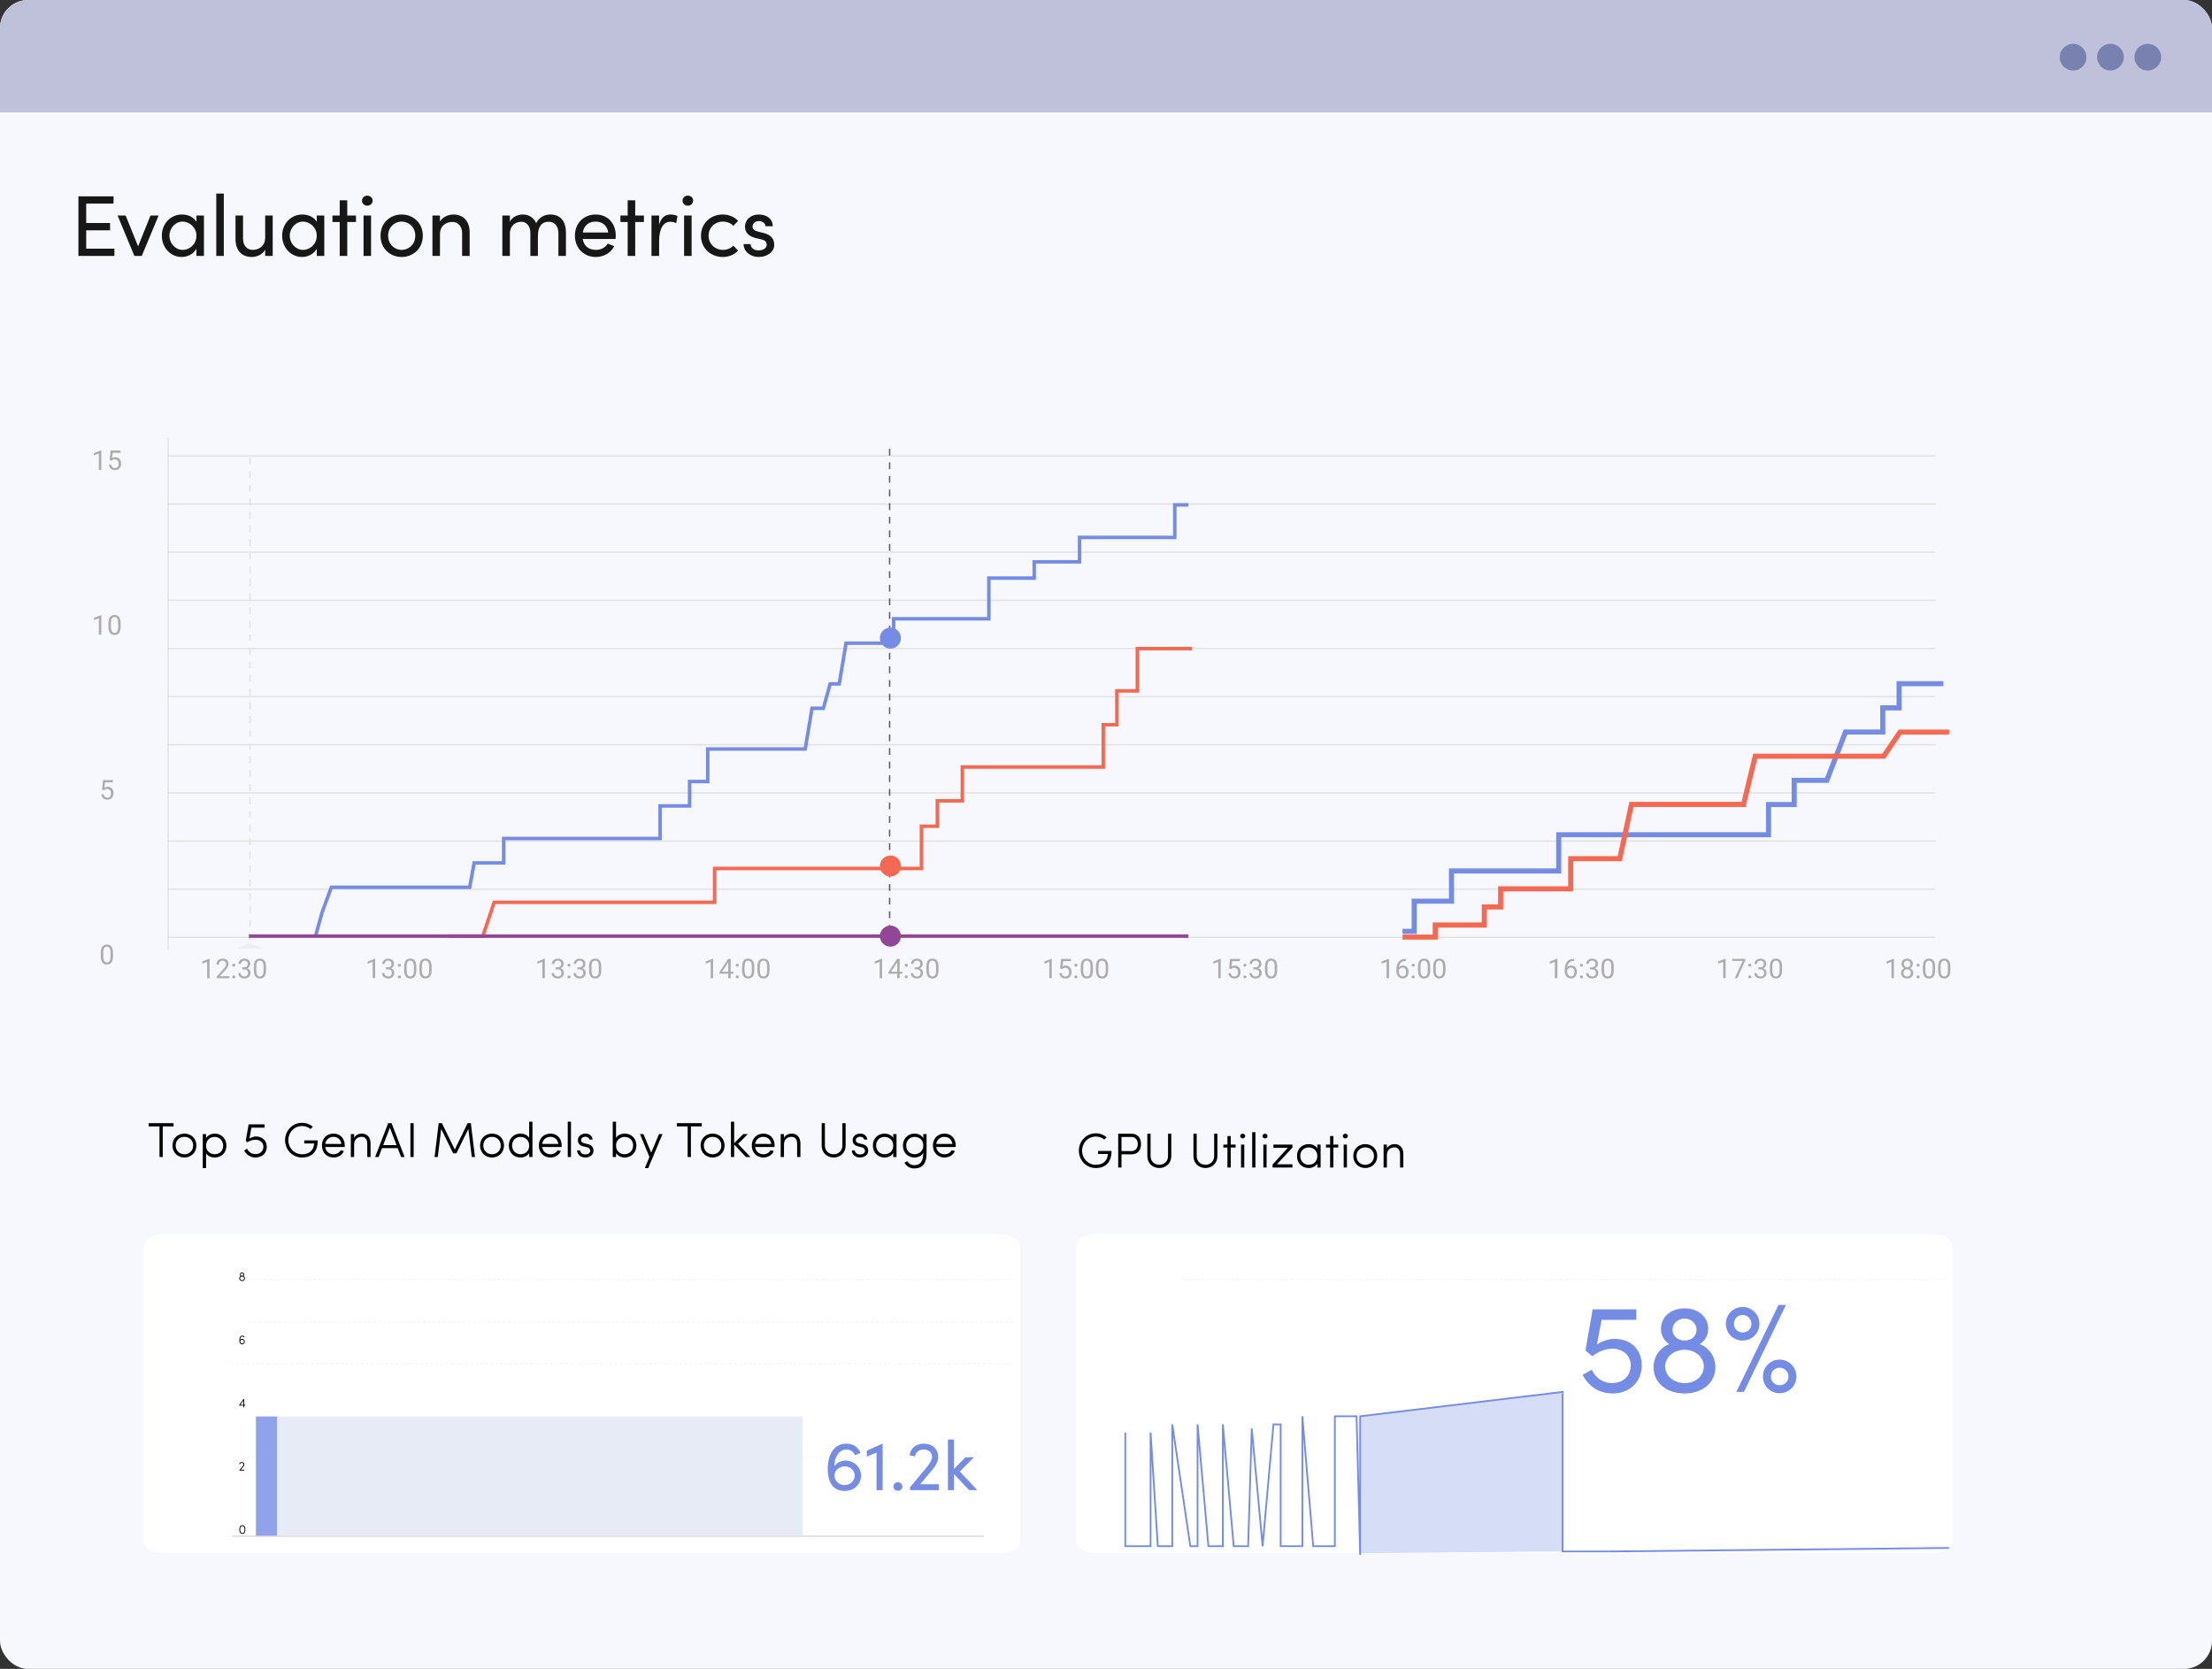 <svg width="631" height="476" viewBox="0 0 631 476" fill="none" xmlns="http://www.w3.org/2000/svg">
<rect x="0" y="0" width="631" height="476" fill="#333333" stroke="none"/>
<g clip-path="url(#clip0_1_2268)">
<rect width="631" height="476" rx="8" fill="#F7F8FD"/>
<path d="M0 5.688C0 2.262 2.778 -0.516 6.204 -0.516H624.796C628.222 -0.516 631 2.262 631 5.688V32.055H0V5.688Z" fill="#BEC1D9"/>
<circle cx="591.369" cy="16.306" r="3.806" fill="#7881B0"/>
<circle cx="602.026" cy="16.305" r="3.806" fill="#7881B0"/>
<circle cx="612.684" cy="16.305" r="3.806" fill="#7881B0"/>
<path d="M24.59 65.695V70.927H32.636V73H22.369V55.996H32.389V58.069H24.59V63.597H31.402V65.695H24.59ZM39.396 70.261L42.925 61.475H45.245L40.433 73H38.335L33.547 61.475H35.843L39.396 70.261ZM56.034 63.276V61.475H58.181V73H56.034V70.952C55.269 72.334 53.665 73.296 51.814 73.296C48.803 73.296 46.163 70.754 46.163 67.225C46.163 63.819 48.655 61.179 51.913 61.179C53.641 61.179 55.269 61.919 56.034 63.276ZM52.135 71.272C54.184 71.272 56.034 69.57 56.034 67.225C56.034 64.856 54.035 63.203 52.111 63.203C50.013 63.203 48.335 65.053 48.335 67.225C48.335 69.422 50.013 71.272 52.135 71.272ZM63.843 73H61.696V55.206H63.843V73ZM75.647 67.817V61.475H77.794V73H75.647V71.198C74.956 72.654 73.105 73.296 71.822 73.296C68.934 73.296 67.157 71.371 67.182 68.138V61.475H69.329V68.089C69.329 70.038 70.489 71.272 72.093 71.272C73.697 71.272 75.622 70.31 75.647 67.817ZM90.36 63.276V61.475H92.507V73H90.36V70.952C89.595 72.334 87.991 73.296 86.14 73.296C83.129 73.296 80.489 70.754 80.489 67.225C80.489 63.819 82.981 61.179 86.239 61.179C87.966 61.179 89.595 61.919 90.36 63.276ZM86.461 71.272C88.509 71.272 90.36 69.57 90.36 67.225C90.36 64.856 88.361 63.203 86.436 63.203C84.339 63.203 82.66 65.053 82.66 67.225C82.66 69.422 84.339 71.272 86.461 71.272ZM99.058 61.475H101.55V63.326H99.058V73H96.91V63.326H94.838V61.475H96.91V57.132H99.058V61.475ZM104.766 58.662C103.951 58.662 103.26 58.045 103.26 57.23C103.26 56.416 103.951 55.799 104.766 55.799C105.605 55.799 106.296 56.416 106.296 57.23C106.296 58.045 105.605 58.662 104.766 58.662ZM105.851 73H103.704V61.475H105.851V73ZM114.57 73.296C111.288 73.296 108.548 70.878 108.548 67.225C108.548 63.573 111.288 61.179 114.57 61.179C117.852 61.179 120.616 63.573 120.616 67.225C120.616 70.878 117.852 73.296 114.57 73.296ZM114.57 71.272C116.692 71.272 118.469 69.619 118.469 67.225C118.469 64.856 116.692 63.203 114.57 63.203C112.472 63.203 110.72 64.856 110.72 67.225C110.72 69.619 112.472 71.272 114.57 71.272ZM129.331 61.179C132.194 61.179 133.995 63.104 133.971 66.337V73H131.824V66.46C131.824 64.535 130.639 63.301 129.035 63.301C127.431 63.301 125.506 64.264 125.506 66.756V73H123.359V61.475H125.506V63.227C126.197 61.821 128.072 61.179 129.331 61.179ZM156.974 61.179C159.862 61.179 161.441 63.104 161.441 66.337V73H159.294V66.46C159.294 64.535 158.233 63.252 156.555 63.252C154.507 63.227 153.445 64.659 153.445 67.225V73H151.298V66.46C151.298 64.51 150.237 63.252 148.707 63.252C147.078 63.252 145.449 64.313 145.449 66.756V73H143.302V61.475H145.449V63.252C146.017 61.993 147.522 61.179 149.151 61.179C150.829 61.179 152.286 62.067 152.952 63.647C154.013 61.574 155.815 61.179 156.974 61.179ZM175.654 67.201C175.654 67.521 175.629 67.842 175.604 68.163H166.226C166.547 70.211 168.028 71.272 170.002 71.272C171.409 71.272 172.692 70.631 173.358 69.471L175.209 70.211C174.222 72.21 172.149 73.296 169.928 73.296C166.646 73.296 164.005 70.853 164.005 67.201C164.005 63.548 166.646 61.179 169.928 61.179C173.21 61.179 175.654 63.548 175.654 67.201ZM166.251 66.312H173.506C173.235 64.338 171.828 63.203 169.928 63.203C167.978 63.203 166.596 64.239 166.251 66.312ZM181.2 61.475H183.692V63.326H181.2V73H179.053V63.326H176.98V61.475H179.053V57.132H181.2V61.475ZM191.251 61.179C192.066 61.179 192.905 61.401 193.25 61.623L192.905 63.647C192.288 63.351 191.671 63.252 191.226 63.252C188.931 63.252 188.018 65.744 188.018 68.78V73H185.846V61.475H188.018V64.091C188.61 62.067 189.721 61.179 191.251 61.179ZM196.205 58.662C195.39 58.662 194.699 58.045 194.699 57.23C194.699 56.416 195.39 55.799 196.205 55.799C197.044 55.799 197.735 56.416 197.735 57.23C197.735 58.045 197.044 58.662 196.205 58.662ZM197.291 73H195.143V61.475H197.291V73ZM206.157 73.296C202.85 73.296 199.963 70.878 199.963 67.225C199.963 63.573 202.85 61.179 206.157 61.179C207.959 61.179 209.538 61.895 210.55 63.005L209.193 64.412C208.477 63.671 207.44 63.203 206.231 63.203C203.961 63.203 202.135 64.856 202.135 67.225C202.135 69.594 203.961 71.272 206.231 71.272C207.44 71.272 208.477 70.804 209.193 70.063L210.55 71.47C209.538 72.605 207.959 73.296 206.157 73.296ZM216.395 73.296C214.322 73.296 212.2 71.988 212.101 69.619H214.1C214.125 70.606 214.989 71.421 216.395 71.421C217.851 71.421 218.715 70.705 218.715 69.767C218.715 68.903 218.049 68.459 217.136 68.262L215.556 67.891C213.631 67.373 212.521 66.435 212.521 64.585C212.521 62.684 214.15 61.179 216.469 61.179C218.419 61.179 220.443 62.215 220.443 64.535H218.37C218.345 63.647 217.432 63.054 216.519 63.054C215.408 63.054 214.668 63.77 214.668 64.659C214.668 65.448 215.408 65.868 216.149 66.041L217.851 66.46C220.245 67.052 220.862 68.484 220.862 69.792C220.862 71.939 218.789 73.296 216.395 73.296Z" fill="#171717"/>
<line x1="47.771" y1="267.349" x2="552.065" y2="267.349" stroke="#E2E2E2" stroke-width="0.387"/>
<line x1="47.771" y1="253.616" x2="552.065" y2="253.616" stroke="#E2E2E2" stroke-width="0.387"/>
<line x1="47.771" y1="239.884" x2="552.065" y2="239.884" stroke="#E2E2E2" stroke-width="0.387"/>
<line x1="47.771" y1="226.151" x2="552.065" y2="226.151" stroke="#E2E2E2" stroke-width="0.387"/>
<line x1="47.771" y1="212.419" x2="552.065" y2="212.419" stroke="#E2E2E2" stroke-width="0.387"/>
<line x1="47.771" y1="198.687" x2="552.065" y2="198.687" stroke="#E2E2E2" stroke-width="0.387"/>
<line x1="47.771" y1="184.954" x2="552.065" y2="184.954" stroke="#E2E2E2" stroke-width="0.387"/>
<line x1="47.771" y1="171.222" x2="552.065" y2="171.222" stroke="#E2E2E2" stroke-width="0.387"/>
<line x1="47.771" y1="157.49" x2="552.065" y2="157.49" stroke="#E2E2E2" stroke-width="0.387"/>
<line x1="47.771" y1="143.757" x2="552.065" y2="143.757" stroke="#E2E2E2" stroke-width="0.387"/>
<line x1="47.771" y1="130.025" x2="552.065" y2="130.025" stroke="#E2E2E2" stroke-width="0.387"/>
<line x1="47.965" y1="125" x2="47.965" y2="270.838" stroke="#E2E2E2" stroke-width="0.387"/>
<path d="M28.901 128.465V134H28.201V129.338L26.791 129.852V129.221L28.791 128.465H28.901ZM31.842 131.38L31.283 131.236L31.559 128.495H34.383V129.141H32.152L31.986 130.639C32.087 130.581 32.214 130.527 32.368 130.476C32.524 130.426 32.703 130.401 32.905 130.401C33.159 130.401 33.387 130.445 33.589 130.533C33.791 130.619 33.962 130.742 34.103 130.903C34.247 131.065 34.357 131.259 34.432 131.486C34.508 131.713 34.546 131.966 34.546 132.246C34.546 132.51 34.509 132.754 34.436 132.975C34.365 133.197 34.258 133.391 34.115 133.558C33.971 133.721 33.789 133.849 33.57 133.94C33.353 134.03 33.097 134.076 32.803 134.076C32.581 134.076 32.37 134.045 32.171 133.985C31.975 133.922 31.798 133.827 31.642 133.701C31.488 133.573 31.362 133.414 31.264 133.225C31.168 133.033 31.108 132.809 31.082 132.552H31.748C31.778 132.759 31.838 132.933 31.929 133.074C32.02 133.215 32.138 133.322 32.285 133.395C32.433 133.466 32.606 133.501 32.803 133.501C32.969 133.501 33.116 133.472 33.245 133.414C33.373 133.356 33.482 133.273 33.57 133.164C33.658 133.056 33.725 132.925 33.77 132.771C33.818 132.617 33.842 132.445 33.842 132.253C33.842 132.079 33.818 131.918 33.77 131.769C33.723 131.621 33.651 131.491 33.555 131.38C33.462 131.269 33.347 131.183 33.211 131.123C33.075 131.06 32.919 131.028 32.742 131.028C32.508 131.028 32.33 131.06 32.209 131.123C32.09 131.186 31.968 131.271 31.842 131.38Z" fill="#ADABAB"/>
<path d="M28.901 175.465V181H28.201V176.338L26.791 176.852V176.221L28.791 175.465H28.901ZM34.413 177.809V178.648C34.413 179.099 34.373 179.48 34.292 179.79C34.212 180.1 34.096 180.35 33.944 180.539C33.793 180.728 33.611 180.865 33.396 180.951C33.184 181.034 32.945 181.076 32.678 181.076C32.466 181.076 32.271 181.049 32.092 180.996C31.913 180.943 31.752 180.859 31.608 180.743C31.467 180.624 31.346 180.471 31.245 180.282C31.144 180.093 31.067 179.863 31.014 179.593C30.961 179.324 30.935 179.009 30.935 178.648V177.809C30.935 177.358 30.975 176.98 31.056 176.675C31.139 176.37 31.256 176.125 31.407 175.941C31.559 175.755 31.74 175.621 31.952 175.54C32.166 175.46 32.406 175.419 32.67 175.419C32.885 175.419 33.081 175.446 33.26 175.499C33.442 175.549 33.603 175.631 33.744 175.744C33.885 175.855 34.005 176.004 34.103 176.191C34.204 176.375 34.281 176.6 34.334 176.867C34.387 177.135 34.413 177.448 34.413 177.809ZM33.71 178.762V177.692C33.71 177.445 33.695 177.228 33.665 177.041C33.637 176.852 33.595 176.691 33.54 176.557C33.484 176.424 33.414 176.315 33.328 176.232C33.245 176.149 33.148 176.089 33.037 176.051C32.929 176.01 32.806 175.99 32.67 175.99C32.504 175.99 32.356 176.022 32.228 176.085C32.099 176.145 31.991 176.242 31.903 176.376C31.817 176.509 31.752 176.685 31.706 176.901C31.661 177.118 31.638 177.382 31.638 177.692V178.762C31.638 179.009 31.652 179.227 31.68 179.416C31.71 179.605 31.754 179.769 31.812 179.907C31.87 180.043 31.941 180.156 32.024 180.244C32.107 180.332 32.203 180.398 32.311 180.44C32.422 180.481 32.544 180.501 32.678 180.501C32.849 180.501 32.999 180.468 33.128 180.403C33.256 180.337 33.363 180.235 33.449 180.096C33.537 179.955 33.603 179.775 33.646 179.556C33.689 179.334 33.71 179.069 33.71 178.762Z" fill="#ADABAB"/>
<path d="M29.664 225.38L29.105 225.236L29.381 222.495H32.205V223.141H29.974L29.808 224.639C29.909 224.581 30.036 224.527 30.19 224.476C30.346 224.426 30.525 224.401 30.727 224.401C30.981 224.401 31.21 224.445 31.411 224.533C31.613 224.619 31.784 224.742 31.925 224.903C32.069 225.065 32.179 225.259 32.254 225.486C32.33 225.713 32.368 225.966 32.368 226.246C32.368 226.51 32.331 226.754 32.258 226.975C32.188 227.197 32.08 227.391 31.937 227.558C31.793 227.721 31.612 227.849 31.392 227.94C31.175 228.03 30.92 228.076 30.625 228.076C30.403 228.076 30.192 228.045 29.993 227.985C29.797 227.922 29.62 227.827 29.464 227.701C29.31 227.573 29.184 227.414 29.086 227.225C28.99 227.033 28.93 226.809 28.904 226.552H29.57C29.6 226.759 29.661 226.933 29.751 227.074C29.842 227.215 29.961 227.322 30.107 227.395C30.256 227.466 30.428 227.501 30.625 227.501C30.791 227.501 30.939 227.472 31.067 227.414C31.196 227.356 31.304 227.273 31.392 227.164C31.48 227.056 31.547 226.925 31.593 226.771C31.641 226.617 31.665 226.445 31.665 226.253C31.665 226.079 31.641 225.918 31.593 225.769C31.545 225.621 31.473 225.491 31.377 225.38C31.284 225.269 31.169 225.183 31.033 225.123C30.897 225.06 30.741 225.028 30.564 225.028C30.33 225.028 30.152 225.06 30.031 225.123C29.913 225.186 29.79 225.271 29.664 225.38Z" fill="#ADABAB"/>
<path d="M32.236 271.809V272.648C32.236 273.099 32.195 273.48 32.114 273.79C32.034 274.1 31.918 274.35 31.767 274.539C31.615 274.728 31.433 274.865 31.218 274.951C31.007 275.034 30.767 275.076 30.5 275.076C30.288 275.076 30.093 275.049 29.914 274.996C29.735 274.943 29.574 274.859 29.43 274.743C29.289 274.624 29.168 274.471 29.067 274.282C28.966 274.093 28.889 273.863 28.836 273.593C28.783 273.324 28.757 273.009 28.757 272.648V271.809C28.757 271.358 28.797 270.98 28.878 270.675C28.961 270.37 29.078 270.125 29.23 269.941C29.381 269.755 29.562 269.621 29.774 269.54C29.988 269.46 30.228 269.419 30.492 269.419C30.707 269.419 30.903 269.446 31.082 269.499C31.264 269.549 31.425 269.631 31.566 269.744C31.707 269.855 31.827 270.004 31.925 270.191C32.026 270.375 32.103 270.6 32.156 270.867C32.209 271.135 32.236 271.448 32.236 271.809ZM31.532 272.762V271.692C31.532 271.445 31.517 271.228 31.487 271.041C31.459 270.852 31.418 270.691 31.362 270.557C31.307 270.424 31.236 270.315 31.15 270.232C31.067 270.149 30.97 270.089 30.859 270.051C30.751 270.01 30.629 269.99 30.492 269.99C30.326 269.99 30.179 270.022 30.05 270.085C29.922 270.145 29.813 270.242 29.725 270.376C29.639 270.509 29.574 270.685 29.528 270.901C29.483 271.118 29.46 271.382 29.46 271.692V272.762C29.46 273.009 29.474 273.227 29.502 273.416C29.532 273.605 29.576 273.769 29.634 273.907C29.692 274.043 29.763 274.156 29.846 274.244C29.929 274.332 30.025 274.398 30.133 274.44C30.244 274.481 30.366 274.501 30.5 274.501C30.671 274.501 30.821 274.468 30.95 274.403C31.078 274.337 31.186 274.235 31.271 274.096C31.36 273.955 31.425 273.775 31.468 273.556C31.511 273.334 31.532 273.069 31.532 272.762Z" fill="#ADABAB"/>
<path d="M59.787 273.465V279H59.087V274.338L57.677 274.852V274.221L59.677 273.465H59.787ZM65.451 278.425V279H61.847V278.497L63.651 276.489C63.873 276.242 64.044 276.033 64.165 275.862C64.288 275.688 64.374 275.533 64.422 275.397C64.472 275.258 64.498 275.117 64.498 274.973C64.498 274.792 64.46 274.628 64.384 274.482C64.311 274.333 64.203 274.215 64.059 274.126C63.915 274.038 63.742 273.994 63.537 273.994C63.293 273.994 63.089 274.042 62.925 274.138C62.763 274.231 62.642 274.362 62.562 274.531C62.481 274.7 62.441 274.894 62.441 275.113H61.741C61.741 274.803 61.809 274.52 61.946 274.262C62.082 274.005 62.283 273.801 62.55 273.65C62.818 273.496 63.147 273.419 63.537 273.419C63.885 273.419 64.183 273.481 64.43 273.605C64.677 273.726 64.866 273.897 64.997 274.119C65.13 274.338 65.197 274.595 65.197 274.89C65.197 275.051 65.169 275.215 65.114 275.382C65.061 275.545 64.987 275.709 64.891 275.873C64.798 276.037 64.688 276.198 64.562 276.357C64.438 276.516 64.306 276.672 64.165 276.826L62.69 278.425H65.451ZM66.245 278.629C66.245 278.511 66.281 278.411 66.354 278.331C66.43 278.248 66.538 278.206 66.679 278.206C66.82 278.206 66.927 278.248 67.001 278.331C67.076 278.411 67.114 278.511 67.114 278.629C67.114 278.745 67.076 278.844 67.001 278.924C66.927 279.005 66.82 279.045 66.679 279.045C66.538 279.045 66.43 279.005 66.354 278.924C66.281 278.844 66.245 278.745 66.245 278.629ZM66.248 275.291C66.248 275.172 66.285 275.073 66.358 274.992C66.433 274.909 66.542 274.867 66.683 274.867C66.824 274.867 66.931 274.909 67.004 274.992C67.08 275.073 67.118 275.172 67.118 275.291C67.118 275.407 67.08 275.505 67.004 275.586C66.931 275.666 66.824 275.707 66.683 275.707C66.542 275.707 66.433 275.666 66.358 275.586C66.285 275.505 66.248 275.407 66.248 275.291ZM69.095 275.903H69.594C69.839 275.903 70.04 275.863 70.199 275.782C70.361 275.699 70.48 275.587 70.558 275.446C70.639 275.302 70.68 275.141 70.68 274.962C70.68 274.75 70.644 274.572 70.574 274.429C70.503 274.285 70.397 274.177 70.256 274.104C70.115 274.031 69.936 273.994 69.719 273.994C69.523 273.994 69.349 274.033 69.197 274.111C69.049 274.187 68.931 274.295 68.846 274.436C68.763 274.578 68.721 274.744 68.721 274.935H68.022C68.022 274.656 68.092 274.401 68.233 274.172C68.374 273.942 68.572 273.76 68.827 273.623C69.084 273.487 69.381 273.419 69.719 273.419C70.052 273.419 70.343 273.479 70.593 273.597C70.842 273.713 71.036 273.887 71.175 274.119C71.314 274.348 71.383 274.634 71.383 274.977C71.383 275.116 71.35 275.264 71.284 275.423C71.222 275.579 71.122 275.726 70.986 275.862C70.852 275.998 70.678 276.11 70.464 276.198C70.25 276.284 69.993 276.327 69.693 276.327H69.095V275.903ZM69.095 276.478V276.058H69.693C70.043 276.058 70.333 276.1 70.562 276.183C70.792 276.266 70.972 276.377 71.103 276.516C71.237 276.655 71.33 276.807 71.383 276.973C71.438 277.137 71.466 277.301 71.466 277.465C71.466 277.722 71.422 277.95 71.334 278.149C71.248 278.348 71.126 278.517 70.967 278.656C70.811 278.795 70.627 278.899 70.415 278.97C70.203 279.04 69.972 279.076 69.723 279.076C69.484 279.076 69.258 279.042 69.046 278.974C68.837 278.905 68.652 278.807 68.49 278.679C68.329 278.548 68.203 278.387 68.112 278.198C68.022 278.007 67.976 277.789 67.976 277.544H68.676C68.676 277.736 68.717 277.904 68.8 278.047C68.886 278.191 69.007 278.303 69.163 278.384C69.322 278.462 69.509 278.501 69.723 278.501C69.937 278.501 70.121 278.464 70.275 278.391C70.431 278.316 70.551 278.202 70.634 278.051C70.72 277.9 70.763 277.709 70.763 277.48C70.763 277.251 70.715 277.063 70.619 276.917C70.523 276.768 70.387 276.658 70.211 276.588C70.037 276.515 69.831 276.478 69.594 276.478H69.095ZM75.886 275.809V276.648C75.886 277.099 75.846 277.48 75.765 277.79C75.684 278.1 75.568 278.35 75.417 278.539C75.266 278.728 75.083 278.865 74.869 278.951C74.657 279.034 74.418 279.076 74.15 279.076C73.939 279.076 73.743 279.049 73.564 278.996C73.385 278.943 73.224 278.859 73.08 278.743C72.939 278.624 72.818 278.471 72.718 278.282C72.617 278.093 72.54 277.863 72.487 277.593C72.434 277.324 72.407 277.009 72.407 276.648V275.809C72.407 275.358 72.448 274.98 72.528 274.675C72.612 274.37 72.729 274.125 72.88 273.941C73.031 273.755 73.213 273.621 73.424 273.54C73.639 273.46 73.878 273.419 74.143 273.419C74.357 273.419 74.554 273.446 74.733 273.499C74.914 273.549 75.076 273.631 75.217 273.744C75.358 273.855 75.478 274.004 75.576 274.191C75.677 274.375 75.754 274.6 75.806 274.867C75.859 275.135 75.886 275.448 75.886 275.809ZM75.183 276.762V275.692C75.183 275.445 75.168 275.228 75.137 275.041C75.11 274.852 75.068 274.691 75.013 274.557C74.957 274.424 74.886 274.315 74.801 274.232C74.718 274.149 74.621 274.089 74.51 274.051C74.401 274.01 74.279 273.99 74.143 273.99C73.977 273.99 73.829 274.022 73.701 274.085C73.572 274.145 73.464 274.242 73.375 274.376C73.29 274.509 73.224 274.685 73.179 274.901C73.133 275.118 73.111 275.382 73.111 275.692V276.762C73.111 277.009 73.124 277.227 73.152 277.416C73.183 277.605 73.227 277.769 73.285 277.907C73.343 278.043 73.413 278.156 73.496 278.244C73.579 278.332 73.675 278.398 73.784 278.44C73.895 278.481 74.017 278.501 74.15 278.501C74.322 278.501 74.472 278.468 74.6 278.403C74.729 278.337 74.836 278.235 74.922 278.096C75.01 277.955 75.076 277.775 75.118 277.556C75.161 277.334 75.183 277.069 75.183 276.762Z" fill="#ADABAB"/>
<path d="M107.021 273.465V279H106.322V274.338L104.912 274.852V274.221L106.912 273.465H107.021ZM110.099 275.903H110.598C110.843 275.903 111.044 275.863 111.203 275.782C111.364 275.699 111.484 275.587 111.562 275.446C111.643 275.302 111.683 275.141 111.683 274.962C111.683 274.75 111.648 274.572 111.577 274.429C111.507 274.285 111.401 274.177 111.26 274.104C111.119 274.031 110.94 273.994 110.723 273.994C110.526 273.994 110.352 274.033 110.201 274.111C110.052 274.187 109.935 274.295 109.85 274.436C109.766 274.578 109.725 274.744 109.725 274.935H109.025C109.025 274.656 109.096 274.401 109.237 274.172C109.378 273.942 109.576 273.76 109.831 273.623C110.088 273.487 110.385 273.419 110.723 273.419C111.056 273.419 111.347 273.479 111.596 273.597C111.846 273.713 112.04 273.887 112.179 274.119C112.317 274.348 112.387 274.634 112.387 274.977C112.387 275.116 112.354 275.264 112.288 275.423C112.225 275.579 112.126 275.726 111.99 275.862C111.856 275.998 111.682 276.11 111.468 276.198C111.254 276.284 110.996 276.327 110.696 276.327H110.099V275.903ZM110.099 276.478V276.058H110.696C111.047 276.058 111.337 276.1 111.566 276.183C111.795 276.266 111.976 276.377 112.107 276.516C112.24 276.655 112.334 276.807 112.387 276.973C112.442 277.137 112.47 277.301 112.47 277.465C112.47 277.722 112.426 277.95 112.337 278.149C112.252 278.348 112.129 278.517 111.971 278.656C111.814 278.795 111.63 278.899 111.419 278.97C111.207 279.04 110.976 279.076 110.727 279.076C110.487 279.076 110.262 279.042 110.05 278.974C109.841 278.905 109.655 278.807 109.494 278.679C109.333 278.548 109.207 278.387 109.116 278.198C109.025 278.007 108.98 277.789 108.98 277.544H109.679C109.679 277.736 109.721 277.904 109.804 278.047C109.89 278.191 110.011 278.303 110.167 278.384C110.326 278.462 110.512 278.501 110.727 278.501C110.941 278.501 111.125 278.464 111.279 278.391C111.435 278.316 111.555 278.202 111.638 278.051C111.724 277.9 111.767 277.709 111.767 277.48C111.767 277.251 111.719 277.063 111.623 276.917C111.527 276.768 111.391 276.658 111.214 276.588C111.041 276.515 110.835 276.478 110.598 276.478H110.099ZM113.479 278.629C113.479 278.511 113.516 278.411 113.589 278.331C113.665 278.248 113.773 278.206 113.914 278.206C114.055 278.206 114.162 278.248 114.235 278.331C114.311 278.411 114.349 278.511 114.349 278.629C114.349 278.745 114.311 278.844 114.235 278.924C114.162 279.005 114.055 279.045 113.914 279.045C113.773 279.045 113.665 279.005 113.589 278.924C113.516 278.844 113.479 278.745 113.479 278.629ZM113.483 275.291C113.483 275.172 113.52 275.073 113.593 274.992C113.668 274.909 113.777 274.867 113.918 274.867C114.059 274.867 114.166 274.909 114.239 274.992C114.315 275.073 114.353 275.172 114.353 275.291C114.353 275.407 114.315 275.505 114.239 275.586C114.166 275.666 114.059 275.707 113.918 275.707C113.777 275.707 113.668 275.666 113.593 275.586C113.52 275.505 113.483 275.407 113.483 275.291ZM118.765 275.809V276.648C118.765 277.099 118.725 277.48 118.644 277.79C118.563 278.1 118.447 278.35 118.296 278.539C118.145 278.728 117.962 278.865 117.748 278.951C117.536 279.034 117.297 279.076 117.03 279.076C116.818 279.076 116.623 279.049 116.444 278.996C116.265 278.943 116.103 278.859 115.96 278.743C115.818 278.624 115.697 278.471 115.597 278.282C115.496 278.093 115.419 277.863 115.366 277.593C115.313 277.324 115.287 277.009 115.287 276.648V275.809C115.287 275.358 115.327 274.98 115.408 274.675C115.491 274.37 115.608 274.125 115.759 273.941C115.91 273.755 116.092 273.621 116.304 273.54C116.518 273.46 116.757 273.419 117.022 273.419C117.236 273.419 117.433 273.446 117.612 273.499C117.793 273.549 117.955 273.631 118.096 273.744C118.237 273.855 118.357 274.004 118.455 274.191C118.556 274.375 118.633 274.6 118.686 274.867C118.739 275.135 118.765 275.448 118.765 275.809ZM118.062 276.762V275.692C118.062 275.445 118.047 275.228 118.016 275.041C117.989 274.852 117.947 274.691 117.892 274.557C117.836 274.424 117.766 274.315 117.68 274.232C117.597 274.149 117.5 274.089 117.389 274.051C117.28 274.01 117.158 273.99 117.022 273.99C116.856 273.99 116.708 274.022 116.58 274.085C116.451 274.145 116.343 274.242 116.255 274.376C116.169 274.509 116.103 274.685 116.058 274.901C116.013 275.118 115.99 275.382 115.99 275.692V276.762C115.99 277.009 116.004 277.227 116.031 277.416C116.062 277.605 116.106 277.769 116.164 277.907C116.222 278.043 116.292 278.156 116.375 278.244C116.459 278.332 116.554 278.398 116.663 278.44C116.774 278.481 116.896 278.501 117.03 278.501C117.201 278.501 117.351 278.468 117.48 278.403C117.608 278.337 117.715 278.235 117.801 278.096C117.889 277.955 117.955 277.775 117.998 277.556C118.04 277.334 118.062 277.069 118.062 276.762ZM123.121 275.809V276.648C123.121 277.099 123.08 277.48 123 277.79C122.919 278.1 122.803 278.35 122.652 278.539C122.501 278.728 122.318 278.865 122.104 278.951C121.892 279.034 121.652 279.076 121.385 279.076C121.174 279.076 120.978 279.049 120.799 278.996C120.62 278.943 120.459 278.859 120.315 278.743C120.174 278.624 120.053 278.471 119.952 278.282C119.851 278.093 119.775 277.863 119.722 277.593C119.669 277.324 119.642 277.009 119.642 276.648V275.809C119.642 275.358 119.683 274.98 119.763 274.675C119.846 274.37 119.964 274.125 120.115 273.941C120.266 273.755 120.448 273.621 120.659 273.54C120.874 273.46 121.113 273.419 121.378 273.419C121.592 273.419 121.789 273.446 121.968 273.499C122.149 273.549 122.31 273.631 122.452 273.744C122.593 273.855 122.712 274.004 122.811 274.191C122.912 274.375 122.988 274.6 123.041 274.867C123.094 275.135 123.121 275.448 123.121 275.809ZM122.417 276.762V275.692C122.417 275.445 122.402 275.228 122.372 275.041C122.344 274.852 122.303 274.691 122.247 274.557C122.192 274.424 122.121 274.315 122.036 274.232C121.952 274.149 121.855 274.089 121.744 274.051C121.636 274.01 121.514 273.99 121.378 273.99C121.211 273.99 121.064 274.022 120.935 274.085C120.807 274.145 120.698 274.242 120.61 274.376C120.524 274.509 120.459 274.685 120.414 274.901C120.368 275.118 120.346 275.382 120.346 275.692V276.762C120.346 277.009 120.359 277.227 120.387 277.416C120.417 277.605 120.461 277.769 120.519 277.907C120.577 278.043 120.648 278.156 120.731 278.244C120.814 278.332 120.91 278.398 121.019 278.44C121.129 278.481 121.252 278.501 121.385 278.501C121.557 278.501 121.707 278.468 121.835 278.403C121.964 278.337 122.071 278.235 122.157 278.096C122.245 277.955 122.31 277.775 122.353 277.556C122.396 277.334 122.417 277.069 122.417 276.762Z" fill="#ADABAB"/>
<path d="M155.418 273.465V279H154.718V274.338L153.308 274.852V274.221L155.308 273.465H155.418ZM158.495 275.903H158.995C159.239 275.903 159.441 275.863 159.599 275.782C159.761 275.699 159.881 275.587 159.959 275.446C160.039 275.302 160.08 275.141 160.08 274.962C160.08 274.75 160.044 274.572 159.974 274.429C159.903 274.285 159.797 274.177 159.656 274.104C159.515 274.031 159.336 273.994 159.119 273.994C158.923 273.994 158.749 274.033 158.598 274.111C158.449 274.187 158.332 274.295 158.246 274.436C158.163 274.578 158.121 274.744 158.121 274.935H157.422C157.422 274.656 157.492 274.401 157.633 274.172C157.775 273.942 157.972 273.76 158.227 273.623C158.484 273.487 158.782 273.419 159.119 273.419C159.452 273.419 159.743 273.479 159.993 273.597C160.242 273.713 160.436 273.887 160.575 274.119C160.714 274.348 160.783 274.634 160.783 274.977C160.783 275.116 160.75 275.264 160.685 275.423C160.622 275.579 160.522 275.726 160.386 275.862C160.252 275.998 160.078 276.11 159.864 276.198C159.65 276.284 159.393 276.327 159.093 276.327H158.495V275.903ZM158.495 276.478V276.058H159.093C159.443 276.058 159.733 276.1 159.962 276.183C160.192 276.266 160.372 276.377 160.503 276.516C160.637 276.655 160.73 276.807 160.783 276.973C160.838 277.137 160.866 277.301 160.866 277.465C160.866 277.722 160.822 277.95 160.734 278.149C160.648 278.348 160.526 278.517 160.367 278.656C160.211 278.795 160.027 278.899 159.815 278.97C159.603 279.04 159.373 279.076 159.123 279.076C158.884 279.076 158.658 279.042 158.446 278.974C158.237 278.905 158.052 278.807 157.89 278.679C157.729 278.548 157.603 278.387 157.512 278.198C157.422 278.007 157.376 277.789 157.376 277.544H158.076C158.076 277.736 158.117 277.904 158.201 278.047C158.286 278.191 158.407 278.303 158.563 278.384C158.722 278.462 158.909 278.501 159.123 278.501C159.337 278.501 159.521 278.464 159.675 278.391C159.831 278.316 159.951 278.202 160.034 278.051C160.12 277.9 160.163 277.709 160.163 277.48C160.163 277.251 160.115 277.063 160.019 276.917C159.923 276.768 159.787 276.658 159.611 276.588C159.437 276.515 159.231 276.478 158.995 276.478H158.495ZM161.876 278.629C161.876 278.511 161.912 278.411 161.985 278.331C162.061 278.248 162.169 278.206 162.31 278.206C162.452 278.206 162.559 278.248 162.632 278.331C162.707 278.411 162.745 278.511 162.745 278.629C162.745 278.745 162.707 278.844 162.632 278.924C162.559 279.005 162.452 279.045 162.31 279.045C162.169 279.045 162.061 279.005 161.985 278.924C161.912 278.844 161.876 278.745 161.876 278.629ZM161.879 275.291C161.879 275.172 161.916 275.073 161.989 274.992C162.065 274.909 162.173 274.867 162.314 274.867C162.455 274.867 162.562 274.909 162.636 274.992C162.711 275.073 162.749 275.172 162.749 275.291C162.749 275.407 162.711 275.505 162.636 275.586C162.562 275.666 162.455 275.707 162.314 275.707C162.173 275.707 162.065 275.666 161.989 275.586C161.916 275.505 161.879 275.407 161.879 275.291ZM164.726 275.903H165.226C165.47 275.903 165.672 275.863 165.831 275.782C165.992 275.699 166.112 275.587 166.19 275.446C166.27 275.302 166.311 275.141 166.311 274.962C166.311 274.75 166.275 274.572 166.205 274.429C166.134 274.285 166.028 274.177 165.887 274.104C165.746 274.031 165.567 273.994 165.35 273.994C165.154 273.994 164.98 274.033 164.829 274.111C164.68 274.187 164.563 274.295 164.477 274.436C164.394 274.578 164.352 274.744 164.352 274.935H163.653C163.653 274.656 163.723 274.401 163.864 274.172C164.006 273.942 164.203 273.76 164.458 273.623C164.715 273.487 165.013 273.419 165.35 273.419C165.683 273.419 165.974 273.479 166.224 273.597C166.473 273.713 166.667 273.887 166.806 274.119C166.945 274.348 167.014 274.634 167.014 274.977C167.014 275.116 166.981 275.264 166.916 275.423C166.853 275.579 166.753 275.726 166.617 275.862C166.483 275.998 166.309 276.11 166.095 276.198C165.881 276.284 165.624 276.327 165.324 276.327H164.726V275.903ZM164.726 276.478V276.058H165.324C165.674 276.058 165.964 276.1 166.193 276.183C166.423 276.266 166.603 276.377 166.734 276.516C166.868 276.655 166.961 276.807 167.014 276.973C167.069 277.137 167.097 277.301 167.097 277.465C167.097 277.722 167.053 277.95 166.965 278.149C166.879 278.348 166.757 278.517 166.598 278.656C166.442 278.795 166.258 278.899 166.046 278.97C165.834 279.04 165.604 279.076 165.354 279.076C165.115 279.076 164.889 279.042 164.677 278.974C164.468 278.905 164.283 278.807 164.122 278.679C163.96 278.548 163.834 278.387 163.743 278.198C163.653 278.007 163.607 277.789 163.607 277.544H164.307C164.307 277.736 164.348 277.904 164.432 278.047C164.517 278.191 164.638 278.303 164.795 278.384C164.953 278.462 165.14 278.501 165.354 278.501C165.568 278.501 165.752 278.464 165.906 278.391C166.062 278.316 166.182 278.202 166.265 278.051C166.351 277.9 166.394 277.709 166.394 277.48C166.394 277.251 166.346 277.063 166.25 276.917C166.154 276.768 166.018 276.658 165.842 276.588C165.668 276.515 165.462 276.478 165.226 276.478H164.726ZM171.517 275.809V276.648C171.517 277.099 171.477 277.48 171.396 277.79C171.315 278.1 171.199 278.35 171.048 278.539C170.897 278.728 170.714 278.865 170.5 278.951C170.288 279.034 170.049 279.076 169.782 279.076C169.57 279.076 169.375 279.049 169.196 278.996C169.017 278.943 168.855 278.859 168.712 278.743C168.57 278.624 168.449 278.471 168.349 278.282C168.248 278.093 168.171 277.863 168.118 277.593C168.065 277.324 168.039 277.009 168.039 276.648V275.809C168.039 275.358 168.079 274.98 168.16 274.675C168.243 274.37 168.36 274.125 168.511 273.941C168.662 273.755 168.844 273.621 169.056 273.54C169.27 273.46 169.509 273.419 169.774 273.419C169.988 273.419 170.185 273.446 170.364 273.499C170.545 273.549 170.707 273.631 170.848 273.744C170.989 273.855 171.109 274.004 171.207 274.191C171.308 274.375 171.385 274.6 171.438 274.867C171.491 275.135 171.517 275.448 171.517 275.809ZM170.814 276.762V275.692C170.814 275.445 170.799 275.228 170.768 275.041C170.741 274.852 170.699 274.691 170.644 274.557C170.588 274.424 170.518 274.315 170.432 274.232C170.349 274.149 170.252 274.089 170.141 274.051C170.032 274.01 169.91 273.99 169.774 273.99C169.608 273.99 169.46 274.022 169.332 274.085C169.203 274.145 169.095 274.242 169.007 274.376C168.921 274.509 168.855 274.685 168.81 274.901C168.765 275.118 168.742 275.382 168.742 275.692V276.762C168.742 277.009 168.756 277.227 168.783 277.416C168.814 277.605 168.858 277.769 168.916 277.907C168.974 278.043 169.044 278.156 169.128 278.244C169.211 278.332 169.306 278.398 169.415 278.44C169.526 278.481 169.648 278.501 169.782 278.501C169.953 278.501 170.103 278.468 170.232 278.403C170.36 278.337 170.467 278.235 170.553 278.096C170.641 277.955 170.707 277.775 170.75 277.556C170.792 277.334 170.814 277.069 170.814 276.762Z" fill="#ADABAB"/>
<path d="M203.427 273.465V279H202.727V274.338L201.317 274.852V274.221L203.317 273.465H203.427ZM209.204 277.147V277.722H205.227V277.31L207.692 273.495H208.263L207.65 274.599L206.021 277.147H209.204ZM208.437 273.495V279H207.737V273.495H208.437ZM209.885 278.629C209.885 278.511 209.921 278.411 209.994 278.331C210.07 278.248 210.178 278.206 210.32 278.206C210.461 278.206 210.568 278.248 210.641 278.331C210.717 278.411 210.754 278.511 210.754 278.629C210.754 278.745 210.717 278.844 210.641 278.924C210.568 279.005 210.461 279.045 210.32 279.045C210.178 279.045 210.07 279.005 209.994 278.924C209.921 278.844 209.885 278.745 209.885 278.629ZM209.889 275.291C209.889 275.172 209.925 275.073 209.998 274.992C210.074 274.909 210.182 274.867 210.323 274.867C210.465 274.867 210.572 274.909 210.645 274.992C210.72 275.073 210.758 275.172 210.758 275.291C210.758 275.407 210.72 275.505 210.645 275.586C210.572 275.666 210.465 275.707 210.323 275.707C210.182 275.707 210.074 275.666 209.998 275.586C209.925 275.505 209.889 275.407 209.889 275.291ZM215.171 275.809V276.648C215.171 277.099 215.13 277.48 215.05 277.79C214.969 278.1 214.853 278.35 214.702 278.539C214.55 278.728 214.368 278.865 214.153 278.951C213.942 279.034 213.702 279.076 213.435 279.076C213.223 279.076 213.028 279.049 212.849 278.996C212.67 278.943 212.509 278.859 212.365 278.743C212.224 278.624 212.103 278.471 212.002 278.282C211.901 278.093 211.824 277.863 211.771 277.593C211.719 277.324 211.692 277.009 211.692 276.648V275.809C211.692 275.358 211.732 274.98 211.813 274.675C211.896 274.37 212.013 274.125 212.165 273.941C212.316 273.755 212.497 273.621 212.709 273.54C212.923 273.46 213.163 273.419 213.428 273.419C213.642 273.419 213.838 273.446 214.017 273.499C214.199 273.549 214.36 273.631 214.501 273.744C214.643 273.855 214.762 274.004 214.861 274.191C214.961 274.375 215.038 274.6 215.091 274.867C215.144 275.135 215.171 275.448 215.171 275.809ZM214.467 276.762V275.692C214.467 275.445 214.452 275.228 214.422 275.041C214.394 274.852 214.353 274.691 214.297 274.557C214.242 274.424 214.171 274.315 214.085 274.232C214.002 274.149 213.905 274.089 213.794 274.051C213.686 274.01 213.564 273.99 213.428 273.99C213.261 273.99 213.114 274.022 212.985 274.085C212.857 274.145 212.748 274.242 212.66 274.376C212.574 274.509 212.509 274.685 212.463 274.901C212.418 275.118 212.395 275.382 212.395 275.692V276.762C212.395 277.009 212.409 277.227 212.437 277.416C212.467 277.605 212.511 277.769 212.569 277.907C212.627 278.043 212.698 278.156 212.781 278.244C212.864 278.332 212.96 278.398 213.068 278.44C213.179 278.481 213.302 278.501 213.435 278.501C213.607 278.501 213.756 278.468 213.885 278.403C214.014 278.337 214.121 278.235 214.206 278.096C214.295 277.955 214.36 277.775 214.403 277.556C214.446 277.334 214.467 277.069 214.467 276.762ZM219.526 275.809V276.648C219.526 277.099 219.486 277.48 219.405 277.79C219.325 278.1 219.209 278.35 219.057 278.539C218.906 278.728 218.723 278.865 218.509 278.951C218.297 279.034 218.058 279.076 217.791 279.076C217.579 279.076 217.384 279.049 217.205 278.996C217.026 278.943 216.864 278.859 216.721 278.743C216.58 278.624 216.459 278.471 216.358 278.282C216.257 278.093 216.18 277.863 216.127 277.593C216.074 277.324 216.048 277.009 216.048 276.648V275.809C216.048 275.358 216.088 274.98 216.169 274.675C216.252 274.37 216.369 274.125 216.52 273.941C216.672 273.755 216.853 273.621 217.065 273.54C217.279 273.46 217.519 273.419 217.783 273.419C217.997 273.419 218.194 273.446 218.373 273.499C218.555 273.549 218.716 273.631 218.857 273.744C218.998 273.855 219.118 274.004 219.216 274.191C219.317 274.375 219.394 274.6 219.447 274.867C219.5 275.135 219.526 275.448 219.526 275.809ZM218.823 276.762V275.692C218.823 275.445 218.808 275.228 218.778 275.041C218.75 274.852 218.708 274.691 218.653 274.557C218.597 274.424 218.527 274.315 218.441 274.232C218.358 274.149 218.261 274.089 218.15 274.051C218.042 274.01 217.919 273.99 217.783 273.99C217.617 273.99 217.469 274.022 217.341 274.085C217.212 274.145 217.104 274.242 217.016 274.376C216.93 274.509 216.864 274.685 216.819 274.901C216.774 275.118 216.751 275.382 216.751 275.692V276.762C216.751 277.009 216.765 277.227 216.793 277.416C216.823 277.605 216.867 277.769 216.925 277.907C216.983 278.043 217.053 278.156 217.137 278.244C217.22 278.332 217.316 278.398 217.424 278.44C217.535 278.481 217.657 278.501 217.791 278.501C217.962 278.501 218.112 278.468 218.241 278.403C218.369 278.337 218.476 278.235 218.562 278.096C218.65 277.955 218.716 277.775 218.759 277.556C218.802 277.334 218.823 277.069 218.823 276.762Z" fill="#ADABAB"/>
<path d="M251.63 273.465V279H250.93V274.338L249.52 274.852V274.221L251.52 273.465H251.63ZM257.407 277.147V277.722H253.429V277.31L255.895 273.495H256.465L255.853 274.599L254.223 277.147H257.407ZM256.639 273.495V279H255.94V273.495H256.639ZM258.088 278.629C258.088 278.511 258.124 278.411 258.197 278.331C258.273 278.248 258.381 278.206 258.522 278.206C258.663 278.206 258.771 278.248 258.844 278.331C258.919 278.411 258.957 278.511 258.957 278.629C258.957 278.745 258.919 278.844 258.844 278.924C258.771 279.005 258.663 279.045 258.522 279.045C258.381 279.045 258.273 279.005 258.197 278.924C258.124 278.844 258.088 278.745 258.088 278.629ZM258.091 275.291C258.091 275.172 258.128 275.073 258.201 274.992C258.277 274.909 258.385 274.867 258.526 274.867C258.667 274.867 258.774 274.909 258.848 274.992C258.923 275.073 258.961 275.172 258.961 275.291C258.961 275.407 258.923 275.505 258.848 275.586C258.774 275.666 258.667 275.707 258.526 275.707C258.385 275.707 258.277 275.666 258.201 275.586C258.128 275.505 258.091 275.407 258.091 275.291ZM260.938 275.903H261.437C261.682 275.903 261.884 275.863 262.042 275.782C262.204 275.699 262.323 275.587 262.402 275.446C262.482 275.302 262.523 275.141 262.523 274.962C262.523 274.75 262.487 274.572 262.417 274.429C262.346 274.285 262.24 274.177 262.099 274.104C261.958 274.031 261.779 273.994 261.562 273.994C261.366 273.994 261.192 274.033 261.04 274.111C260.892 274.187 260.775 274.295 260.689 274.436C260.606 274.578 260.564 274.744 260.564 274.935H259.865C259.865 274.656 259.935 274.401 260.076 274.172C260.217 273.942 260.415 273.76 260.67 273.623C260.927 273.487 261.224 273.419 261.562 273.419C261.895 273.419 262.186 273.479 262.436 273.597C262.685 273.713 262.879 273.887 263.018 274.119C263.157 274.348 263.226 274.634 263.226 274.977C263.226 275.116 263.193 275.264 263.128 275.423C263.065 275.579 262.965 275.726 262.829 275.862C262.695 275.998 262.521 276.11 262.307 276.198C262.093 276.284 261.836 276.327 261.536 276.327H260.938V275.903ZM260.938 276.478V276.058H261.536C261.886 276.058 262.176 276.1 262.405 276.183C262.635 276.266 262.815 276.377 262.946 276.516C263.08 276.655 263.173 276.807 263.226 276.973C263.281 277.137 263.309 277.301 263.309 277.465C263.309 277.722 263.265 277.95 263.177 278.149C263.091 278.348 262.969 278.517 262.81 278.656C262.654 278.795 262.47 278.899 262.258 278.97C262.046 279.04 261.816 279.076 261.566 279.076C261.327 279.076 261.101 279.042 260.889 278.974C260.68 278.905 260.495 278.807 260.333 278.679C260.172 278.548 260.046 278.387 259.955 278.198C259.865 278.007 259.819 277.789 259.819 277.544H260.519C260.519 277.736 260.56 277.904 260.643 278.047C260.729 278.191 260.85 278.303 261.006 278.384C261.165 278.462 261.352 278.501 261.566 278.501C261.78 278.501 261.964 278.464 262.118 278.391C262.274 278.316 262.394 278.202 262.477 278.051C262.563 277.9 262.606 277.709 262.606 277.48C262.606 277.251 262.558 277.063 262.462 276.917C262.366 276.768 262.23 276.658 262.054 276.588C261.88 276.515 261.674 276.478 261.437 276.478H260.938ZM267.729 275.809V276.648C267.729 277.099 267.689 277.48 267.608 277.79C267.527 278.1 267.411 278.35 267.26 278.539C267.109 278.728 266.926 278.865 266.712 278.951C266.5 279.034 266.261 279.076 265.994 279.076C265.782 279.076 265.586 279.049 265.407 278.996C265.229 278.943 265.067 278.859 264.924 278.743C264.782 278.624 264.661 278.471 264.561 278.282C264.46 278.093 264.383 277.863 264.33 277.593C264.277 277.324 264.25 277.009 264.25 276.648V275.809C264.25 275.358 264.291 274.98 264.371 274.675C264.455 274.37 264.572 274.125 264.723 273.941C264.874 273.755 265.056 273.621 265.268 273.54C265.482 273.46 265.721 273.419 265.986 273.419C266.2 273.419 266.397 273.446 266.576 273.499C266.757 273.549 266.919 273.631 267.06 273.744C267.201 273.855 267.321 274.004 267.419 274.191C267.52 274.375 267.597 274.6 267.65 274.867C267.703 275.135 267.729 275.448 267.729 275.809ZM267.026 276.762V275.692C267.026 275.445 267.011 275.228 266.98 275.041C266.953 274.852 266.911 274.691 266.856 274.557C266.8 274.424 266.73 274.315 266.644 274.232C266.561 274.149 266.464 274.089 266.353 274.051C266.244 274.01 266.122 273.99 265.986 273.99C265.82 273.99 265.672 274.022 265.544 274.085C265.415 274.145 265.307 274.242 265.218 274.376C265.133 274.509 265.067 274.685 265.022 274.901C264.976 275.118 264.954 275.382 264.954 275.692V276.762C264.954 277.009 264.968 277.227 264.995 277.416C265.026 277.605 265.07 277.769 265.128 277.907C265.186 278.043 265.256 278.156 265.339 278.244C265.423 278.332 265.518 278.398 265.627 278.44C265.738 278.481 265.86 278.501 265.994 278.501C266.165 278.501 266.315 278.468 266.443 278.403C266.572 278.337 266.679 278.235 266.765 278.096C266.853 277.955 266.919 277.775 266.961 277.556C267.004 277.334 267.026 277.069 267.026 276.762Z" fill="#ADABAB"/>
<path d="M300.026 273.465V279H299.326V274.338L297.916 274.852V274.221L299.916 273.465H300.026ZM302.968 276.38L302.408 276.236L302.684 273.495H305.508V274.141H303.278L303.111 275.639C303.212 275.581 303.339 275.527 303.493 275.476C303.649 275.426 303.828 275.401 304.03 275.401C304.285 275.401 304.513 275.445 304.714 275.533C304.916 275.619 305.087 275.742 305.229 275.903C305.372 276.065 305.482 276.259 305.558 276.486C305.633 276.713 305.671 276.966 305.671 277.246C305.671 277.51 305.634 277.754 305.561 277.975C305.491 278.197 305.384 278.391 305.24 278.558C305.096 278.721 304.915 278.849 304.695 278.94C304.479 279.03 304.223 279.076 303.928 279.076C303.706 279.076 303.496 279.045 303.297 278.985C303.1 278.922 302.923 278.827 302.767 278.701C302.613 278.573 302.487 278.414 302.389 278.225C302.293 278.033 302.233 277.809 302.208 277.552H302.873C302.903 277.759 302.964 277.933 303.055 278.074C303.145 278.215 303.264 278.322 303.41 278.395C303.559 278.466 303.731 278.501 303.928 278.501C304.094 278.501 304.242 278.472 304.37 278.414C304.499 278.356 304.607 278.273 304.695 278.164C304.784 278.056 304.85 277.925 304.896 277.771C304.944 277.617 304.968 277.445 304.968 277.253C304.968 277.079 304.944 276.918 304.896 276.769C304.848 276.621 304.776 276.491 304.68 276.38C304.587 276.269 304.472 276.183 304.336 276.123C304.2 276.06 304.044 276.028 303.867 276.028C303.633 276.028 303.455 276.06 303.334 276.123C303.216 276.186 303.094 276.271 302.968 276.38ZM306.484 278.629C306.484 278.511 306.52 278.411 306.594 278.331C306.669 278.248 306.778 278.206 306.919 278.206C307.06 278.206 307.167 278.248 307.24 278.331C307.316 278.411 307.353 278.511 307.353 278.629C307.353 278.745 307.316 278.844 307.24 278.924C307.167 279.005 307.06 279.045 306.919 279.045C306.778 279.045 306.669 279.005 306.594 278.924C306.52 278.844 306.484 278.745 306.484 278.629ZM306.488 275.291C306.488 275.172 306.524 275.073 306.597 274.992C306.673 274.909 306.781 274.867 306.922 274.867C307.064 274.867 307.171 274.909 307.244 274.992C307.319 275.073 307.357 275.172 307.357 275.291C307.357 275.407 307.319 275.505 307.244 275.586C307.171 275.666 307.064 275.707 306.922 275.707C306.781 275.707 306.673 275.666 306.597 275.586C306.524 275.505 306.488 275.407 306.488 275.291ZM311.77 275.809V276.648C311.77 277.099 311.729 277.48 311.649 277.79C311.568 278.1 311.452 278.35 311.301 278.539C311.15 278.728 310.967 278.865 310.753 278.951C310.541 279.034 310.301 279.076 310.034 279.076C309.822 279.076 309.627 279.049 309.448 278.996C309.269 278.943 309.108 278.859 308.964 278.743C308.823 278.624 308.702 278.471 308.601 278.282C308.5 278.093 308.423 277.863 308.371 277.593C308.318 277.324 308.291 277.009 308.291 276.648V275.809C308.291 275.358 308.331 274.98 308.412 274.675C308.495 274.37 308.613 274.125 308.764 273.941C308.915 273.755 309.097 273.621 309.308 273.54C309.522 273.46 309.762 273.419 310.027 273.419C310.241 273.419 310.437 273.446 310.616 273.499C310.798 273.549 310.959 273.631 311.1 273.744C311.242 273.855 311.361 274.004 311.46 274.191C311.56 274.375 311.637 274.6 311.69 274.867C311.743 275.135 311.77 275.448 311.77 275.809ZM311.066 276.762V275.692C311.066 275.445 311.051 275.228 311.021 275.041C310.993 274.852 310.952 274.691 310.896 274.557C310.841 274.424 310.77 274.315 310.685 274.232C310.601 274.149 310.504 274.089 310.393 274.051C310.285 274.01 310.163 273.99 310.027 273.99C309.86 273.99 309.713 274.022 309.584 274.085C309.456 274.145 309.347 274.242 309.259 274.376C309.173 274.509 309.108 274.685 309.062 274.901C309.017 275.118 308.994 275.382 308.994 275.692V276.762C308.994 277.009 309.008 277.227 309.036 277.416C309.066 277.605 309.11 277.769 309.168 277.907C309.226 278.043 309.297 278.156 309.38 278.244C309.463 278.332 309.559 278.398 309.667 278.44C309.778 278.481 309.901 278.501 310.034 278.501C310.206 278.501 310.356 278.468 310.484 278.403C310.613 278.337 310.72 278.235 310.806 278.096C310.894 277.955 310.959 277.775 311.002 277.556C311.045 277.334 311.066 277.069 311.066 276.762ZM316.125 275.809V276.648C316.125 277.099 316.085 277.48 316.004 277.79C315.924 278.1 315.808 278.35 315.656 278.539C315.505 278.728 315.322 278.865 315.108 278.951C314.897 279.034 314.657 279.076 314.39 279.076C314.178 279.076 313.983 279.049 313.804 278.996C313.625 278.943 313.464 278.859 313.32 278.743C313.179 278.624 313.058 278.471 312.957 278.282C312.856 278.093 312.779 277.863 312.726 277.593C312.673 277.324 312.647 277.009 312.647 276.648V275.809C312.647 275.358 312.687 274.98 312.768 274.675C312.851 274.37 312.968 274.125 313.119 273.941C313.271 273.755 313.452 273.621 313.664 273.54C313.878 273.46 314.118 273.419 314.382 273.419C314.597 273.419 314.793 273.446 314.972 273.499C315.154 273.549 315.315 273.631 315.456 273.744C315.597 273.855 315.717 274.004 315.815 274.191C315.916 274.375 315.993 274.6 316.046 274.867C316.099 275.135 316.125 275.448 316.125 275.809ZM315.422 276.762V275.692C315.422 275.445 315.407 275.228 315.377 275.041C315.349 274.852 315.307 274.691 315.252 274.557C315.196 274.424 315.126 274.315 315.04 274.232C314.957 274.149 314.86 274.089 314.749 274.051C314.641 274.01 314.518 273.99 314.382 273.99C314.216 273.99 314.068 274.022 313.94 274.085C313.811 274.145 313.703 274.242 313.615 274.376C313.529 274.509 313.464 274.685 313.418 274.901C313.373 275.118 313.35 275.382 313.35 275.692V276.762C313.35 277.009 313.364 277.227 313.392 277.416C313.422 277.605 313.466 277.769 313.524 277.907C313.582 278.043 313.653 278.156 313.736 278.244C313.819 278.332 313.915 278.398 314.023 278.44C314.134 278.481 314.256 278.501 314.39 278.501C314.561 278.501 314.711 278.468 314.84 278.403C314.968 278.337 315.075 278.235 315.161 278.096C315.249 277.955 315.315 277.775 315.358 277.556C315.401 277.334 315.422 277.069 315.422 276.762Z" fill="#ADABAB"/>
<path d="M348.229 273.465V279H347.529V274.338L346.119 274.852V274.221L348.119 273.465H348.229ZM351.17 276.38L350.611 276.236L350.887 273.495H353.711V274.141H351.48L351.314 275.639C351.415 275.581 351.542 275.527 351.696 275.476C351.852 275.426 352.031 275.401 352.233 275.401C352.487 275.401 352.715 275.445 352.917 275.533C353.119 275.619 353.29 275.742 353.431 275.903C353.575 276.065 353.685 276.259 353.76 276.486C353.836 276.713 353.874 276.966 353.874 277.246C353.874 277.51 353.837 277.754 353.764 277.975C353.693 278.197 353.586 278.391 353.443 278.558C353.299 278.721 353.118 278.849 352.898 278.94C352.681 279.03 352.426 279.076 352.131 279.076C351.909 279.076 351.698 279.045 351.499 278.985C351.303 278.922 351.126 278.827 350.97 278.701C350.816 278.573 350.69 278.414 350.592 278.225C350.496 278.033 350.436 277.809 350.41 277.552H351.076C351.106 277.759 351.167 277.933 351.257 278.074C351.348 278.215 351.466 278.322 351.613 278.395C351.761 278.466 351.934 278.501 352.131 278.501C352.297 278.501 352.444 278.472 352.573 278.414C352.702 278.356 352.81 278.273 352.898 278.164C352.986 278.056 353.053 277.925 353.099 277.771C353.146 277.617 353.17 277.445 353.17 277.253C353.17 277.079 353.146 276.918 353.099 276.769C353.051 276.621 352.979 276.491 352.883 276.38C352.79 276.269 352.675 276.183 352.539 276.123C352.403 276.06 352.247 276.028 352.07 276.028C351.836 276.028 351.658 276.06 351.537 276.123C351.419 276.186 351.296 276.271 351.17 276.38ZM354.687 278.629C354.687 278.511 354.723 278.411 354.796 278.331C354.872 278.248 354.98 278.206 355.121 278.206C355.263 278.206 355.37 278.248 355.443 278.331C355.518 278.411 355.556 278.511 355.556 278.629C355.556 278.745 355.518 278.844 355.443 278.924C355.37 279.005 355.263 279.045 355.121 279.045C354.98 279.045 354.872 279.005 354.796 278.924C354.723 278.844 354.687 278.745 354.687 278.629ZM354.69 275.291C354.69 275.172 354.727 275.073 354.8 274.992C354.876 274.909 354.984 274.867 355.125 274.867C355.266 274.867 355.373 274.909 355.447 274.992C355.522 275.073 355.56 275.172 355.56 275.291C355.56 275.407 355.522 275.505 355.447 275.586C355.373 275.666 355.266 275.707 355.125 275.707C354.984 275.707 354.876 275.666 354.8 275.586C354.727 275.505 354.69 275.407 354.69 275.291ZM357.537 275.903H358.037C358.281 275.903 358.483 275.863 358.641 275.782C358.803 275.699 358.923 275.587 359.001 275.446C359.081 275.302 359.122 275.141 359.122 274.962C359.122 274.75 359.086 274.572 359.016 274.429C358.945 274.285 358.839 274.177 358.698 274.104C358.557 274.031 358.378 273.994 358.161 273.994C357.965 273.994 357.791 274.033 357.64 274.111C357.491 274.187 357.374 274.295 357.288 274.436C357.205 274.578 357.163 274.744 357.163 274.935H356.464C356.464 274.656 356.534 274.401 356.675 274.172C356.817 273.942 357.014 273.76 357.269 273.623C357.526 273.487 357.824 273.419 358.161 273.419C358.494 273.419 358.785 273.479 359.035 273.597C359.284 273.713 359.478 273.887 359.617 274.119C359.756 274.348 359.825 274.634 359.825 274.977C359.825 275.116 359.792 275.264 359.727 275.423C359.664 275.579 359.564 275.726 359.428 275.862C359.294 275.998 359.12 276.11 358.906 276.198C358.692 276.284 358.435 276.327 358.135 276.327H357.537V275.903ZM357.537 276.478V276.058H358.135C358.485 276.058 358.775 276.1 359.004 276.183C359.234 276.266 359.414 276.377 359.545 276.516C359.679 276.655 359.772 276.807 359.825 276.973C359.88 277.137 359.908 277.301 359.908 277.465C359.908 277.722 359.864 277.95 359.776 278.149C359.69 278.348 359.568 278.517 359.409 278.656C359.253 278.795 359.069 278.899 358.857 278.97C358.645 279.04 358.415 279.076 358.165 279.076C357.926 279.076 357.7 279.042 357.488 278.974C357.279 278.905 357.094 278.807 356.932 278.679C356.771 278.548 356.645 278.387 356.554 278.198C356.464 278.007 356.418 277.789 356.418 277.544H357.118C357.118 277.736 357.159 277.904 357.243 278.047C357.328 278.191 357.449 278.303 357.606 278.384C357.764 278.462 357.951 278.501 358.165 278.501C358.379 278.501 358.563 278.464 358.717 278.391C358.873 278.316 358.993 278.202 359.076 278.051C359.162 277.9 359.205 277.709 359.205 277.48C359.205 277.251 359.157 277.063 359.061 276.917C358.965 276.768 358.829 276.658 358.653 276.588C358.479 276.515 358.273 276.478 358.037 276.478H357.537ZM364.328 275.809V276.648C364.328 277.099 364.288 277.48 364.207 277.79C364.126 278.1 364.01 278.35 363.859 278.539C363.708 278.728 363.525 278.865 363.311 278.951C363.099 279.034 362.86 279.076 362.593 279.076C362.381 279.076 362.186 279.049 362.007 278.996C361.828 278.943 361.666 278.859 361.523 278.743C361.381 278.624 361.26 278.471 361.16 278.282C361.059 278.093 360.982 277.863 360.929 277.593C360.876 277.324 360.85 277.009 360.85 276.648V275.809C360.85 275.358 360.89 274.98 360.971 274.675C361.054 274.37 361.171 274.125 361.322 273.941C361.473 273.755 361.655 273.621 361.867 273.54C362.081 273.46 362.32 273.419 362.585 273.419C362.799 273.419 362.996 273.446 363.175 273.499C363.356 273.549 363.518 273.631 363.659 273.744C363.8 273.855 363.92 274.004 364.018 274.191C364.119 274.375 364.196 274.6 364.249 274.867C364.302 275.135 364.328 275.448 364.328 275.809ZM363.625 276.762V275.692C363.625 275.445 363.61 275.228 363.579 275.041C363.552 274.852 363.51 274.691 363.455 274.557C363.399 274.424 363.329 274.315 363.243 274.232C363.16 274.149 363.063 274.089 362.952 274.051C362.843 274.01 362.721 273.99 362.585 273.99C362.419 273.99 362.271 274.022 362.143 274.085C362.014 274.145 361.906 274.242 361.818 274.376C361.732 274.509 361.666 274.685 361.621 274.901C361.576 275.118 361.553 275.382 361.553 275.692V276.762C361.553 277.009 361.567 277.227 361.594 277.416C361.625 277.605 361.669 277.769 361.727 277.907C361.785 278.043 361.855 278.156 361.938 278.244C362.022 278.332 362.117 278.398 362.226 278.44C362.337 278.481 362.459 278.501 362.593 278.501C362.764 278.501 362.914 278.468 363.043 278.403C363.171 278.337 363.278 278.235 363.364 278.096C363.452 277.955 363.518 277.775 363.561 277.556C363.603 277.334 363.625 277.069 363.625 276.762Z" fill="#ADABAB"/>
<path d="M396.238 273.465V279H395.538V274.338L394.128 274.852V274.221L396.128 273.465H396.238ZM400.979 273.487H401.04V274.081H400.979C400.609 274.081 400.299 274.141 400.049 274.262C399.8 274.381 399.602 274.541 399.455 274.743C399.309 274.942 399.203 275.166 399.138 275.416C399.075 275.665 399.043 275.919 399.043 276.176V276.985C399.043 277.229 399.072 277.446 399.13 277.635C399.188 277.822 399.268 277.979 399.369 278.108C399.469 278.236 399.583 278.333 399.709 278.399C399.837 278.464 399.971 278.497 400.11 278.497C400.271 278.497 400.415 278.467 400.541 278.406C400.667 278.343 400.773 278.256 400.858 278.146C400.946 278.032 401.013 277.898 401.059 277.745C401.104 277.591 401.127 277.422 401.127 277.238C401.127 277.074 401.106 276.917 401.066 276.765C401.026 276.612 400.964 276.476 400.881 276.357C400.798 276.236 400.693 276.142 400.567 276.074C400.444 276.003 400.296 275.968 400.125 275.968C399.931 275.968 399.749 276.016 399.58 276.111C399.414 276.205 399.277 276.328 399.168 276.482C399.062 276.633 399.002 276.798 398.987 276.977L398.616 276.973C398.651 276.691 398.717 276.45 398.813 276.251C398.911 276.05 399.032 275.886 399.176 275.76C399.322 275.631 399.484 275.538 399.663 275.48C399.845 275.419 400.036 275.389 400.238 275.389C400.513 275.389 400.75 275.441 400.949 275.544C401.148 275.648 401.312 275.786 401.44 275.96C401.569 276.132 401.664 276.326 401.724 276.542C401.787 276.757 401.819 276.977 401.819 277.204C401.819 277.464 401.782 277.707 401.709 277.934C401.636 278.161 401.526 278.36 401.38 278.531C401.236 278.703 401.059 278.836 400.847 278.932C400.635 279.028 400.389 279.076 400.11 279.076C399.812 279.076 399.553 279.015 399.331 278.894C399.109 278.771 398.925 278.607 398.779 278.403C398.632 278.198 398.523 277.972 398.45 277.722C398.377 277.472 398.34 277.219 398.34 276.962V276.633C398.34 276.245 398.379 275.864 398.457 275.491C398.535 275.118 398.67 274.78 398.862 274.478C399.056 274.175 399.324 273.935 399.667 273.756C400.01 273.577 400.447 273.487 400.979 273.487ZM402.696 278.629C402.696 278.511 402.732 278.411 402.805 278.331C402.881 278.248 402.989 278.206 403.131 278.206C403.272 278.206 403.379 278.248 403.452 278.331C403.528 278.411 403.565 278.511 403.565 278.629C403.565 278.745 403.528 278.844 403.452 278.924C403.379 279.005 403.272 279.045 403.131 279.045C402.989 279.045 402.881 279.005 402.805 278.924C402.732 278.844 402.696 278.745 402.696 278.629ZM402.7 275.291C402.7 275.172 402.736 275.073 402.809 274.992C402.885 274.909 402.993 274.867 403.134 274.867C403.276 274.867 403.383 274.909 403.456 274.992C403.531 275.073 403.569 275.172 403.569 275.291C403.569 275.407 403.531 275.505 403.456 275.586C403.383 275.666 403.276 275.707 403.134 275.707C402.993 275.707 402.885 275.666 402.809 275.586C402.736 275.505 402.7 275.407 402.7 275.291ZM407.982 275.809V276.648C407.982 277.099 407.941 277.48 407.861 277.79C407.78 278.1 407.664 278.35 407.513 278.539C407.361 278.728 407.179 278.865 406.964 278.951C406.753 279.034 406.513 279.076 406.246 279.076C406.034 279.076 405.839 279.049 405.66 278.996C405.481 278.943 405.32 278.859 405.176 278.743C405.035 278.624 404.914 278.471 404.813 278.282C404.712 278.093 404.635 277.863 404.582 277.593C404.53 277.324 404.503 277.009 404.503 276.648V275.809C404.503 275.358 404.543 274.98 404.624 274.675C404.707 274.37 404.824 274.125 404.976 273.941C405.127 273.755 405.308 273.621 405.52 273.54C405.734 273.46 405.974 273.419 406.239 273.419C406.453 273.419 406.649 273.446 406.828 273.499C407.01 273.549 407.171 273.631 407.312 273.744C407.453 273.855 407.573 274.004 407.672 274.191C407.772 274.375 407.849 274.6 407.902 274.867C407.955 275.135 407.982 275.448 407.982 275.809ZM407.278 276.762V275.692C407.278 275.445 407.263 275.228 407.233 275.041C407.205 274.852 407.164 274.691 407.108 274.557C407.053 274.424 406.982 274.315 406.896 274.232C406.813 274.149 406.716 274.089 406.605 274.051C406.497 274.01 406.375 273.99 406.239 273.99C406.072 273.99 405.925 274.022 405.796 274.085C405.668 274.145 405.559 274.242 405.471 274.376C405.385 274.509 405.32 274.685 405.274 274.901C405.229 275.118 405.206 275.382 405.206 275.692V276.762C405.206 277.009 405.22 277.227 405.248 277.416C405.278 277.605 405.322 277.769 405.38 277.907C405.438 278.043 405.509 278.156 405.592 278.244C405.675 278.332 405.771 278.398 405.879 278.44C405.99 278.481 406.112 278.501 406.246 278.501C406.417 278.501 406.567 278.468 406.696 278.403C406.825 278.337 406.932 278.235 407.017 278.096C407.106 277.955 407.171 277.775 407.214 277.556C407.257 277.334 407.278 277.069 407.278 276.762ZM412.337 275.809V276.648C412.337 277.099 412.297 277.48 412.216 277.79C412.136 278.1 412.02 278.35 411.868 278.539C411.717 278.728 411.534 278.865 411.32 278.951C411.108 279.034 410.869 279.076 410.602 279.076C410.39 279.076 410.195 279.049 410.016 278.996C409.837 278.943 409.675 278.859 409.532 278.743C409.391 278.624 409.27 278.471 409.169 278.282C409.068 278.093 408.991 277.863 408.938 277.593C408.885 277.324 408.859 277.009 408.859 276.648V275.809C408.859 275.358 408.899 274.98 408.98 274.675C409.063 274.37 409.18 274.125 409.331 273.941C409.483 273.755 409.664 273.621 409.876 273.54C410.09 273.46 410.33 273.419 410.594 273.419C410.808 273.419 411.005 273.446 411.184 273.499C411.366 273.549 411.527 273.631 411.668 273.744C411.809 273.855 411.929 274.004 412.027 274.191C412.128 274.375 412.205 274.6 412.258 274.867C412.311 275.135 412.337 275.448 412.337 275.809ZM411.634 276.762V275.692C411.634 275.445 411.619 275.228 411.589 275.041C411.561 274.852 411.519 274.691 411.464 274.557C411.408 274.424 411.338 274.315 411.252 274.232C411.169 274.149 411.072 274.089 410.961 274.051C410.853 274.01 410.73 273.99 410.594 273.99C410.428 273.99 410.28 274.022 410.152 274.085C410.023 274.145 409.915 274.242 409.827 274.376C409.741 274.509 409.675 274.685 409.63 274.901C409.585 275.118 409.562 275.382 409.562 275.692V276.762C409.562 277.009 409.576 277.227 409.604 277.416C409.634 277.605 409.678 277.769 409.736 277.907C409.794 278.043 409.864 278.156 409.948 278.244C410.031 278.332 410.127 278.398 410.235 278.44C410.346 278.481 410.468 278.501 410.602 278.501C410.773 278.501 410.923 278.468 411.052 278.403C411.18 278.337 411.287 278.235 411.373 278.096C411.461 277.955 411.527 277.775 411.57 277.556C411.613 277.334 411.634 277.069 411.634 276.762Z" fill="#ADABAB"/>
<path d="M444.247 273.465V279H443.548V274.338L442.137 274.852V274.221L444.137 273.465H444.247ZM448.988 273.487H449.049V274.081H448.988C448.618 274.081 448.308 274.141 448.058 274.262C447.809 274.381 447.611 274.541 447.465 274.743C447.318 274.942 447.213 275.166 447.147 275.416C447.084 275.665 447.053 275.919 447.053 276.176V276.985C447.053 277.229 447.081 277.446 447.139 277.635C447.197 277.822 447.277 277.979 447.378 278.108C447.478 278.236 447.592 278.333 447.718 278.399C447.847 278.464 447.98 278.497 448.119 278.497C448.28 278.497 448.424 278.467 448.55 278.406C448.676 278.343 448.782 278.256 448.867 278.146C448.956 278.032 449.022 277.898 449.068 277.745C449.113 277.591 449.136 277.422 449.136 277.238C449.136 277.074 449.116 276.917 449.075 276.765C449.035 276.612 448.973 276.476 448.89 276.357C448.807 276.236 448.702 276.142 448.576 276.074C448.453 276.003 448.305 275.968 448.134 275.968C447.94 275.968 447.758 276.016 447.589 276.111C447.423 276.205 447.286 276.328 447.177 276.482C447.071 276.633 447.011 276.798 446.996 276.977L446.625 276.973C446.661 276.691 446.726 276.45 446.822 276.251C446.92 276.05 447.041 275.886 447.185 275.76C447.331 275.631 447.494 275.538 447.673 275.48C447.854 275.419 448.046 275.389 448.247 275.389C448.522 275.389 448.759 275.441 448.958 275.544C449.157 275.648 449.321 275.786 449.45 275.96C449.578 276.132 449.673 276.326 449.733 276.542C449.796 276.757 449.828 276.977 449.828 277.204C449.828 277.464 449.791 277.707 449.718 277.934C449.645 278.161 449.535 278.36 449.389 278.531C449.245 278.703 449.068 278.836 448.856 278.932C448.644 279.028 448.399 279.076 448.119 279.076C447.821 279.076 447.562 279.015 447.34 278.894C447.118 278.771 446.934 278.607 446.788 278.403C446.642 278.198 446.532 277.972 446.459 277.722C446.386 277.472 446.349 277.219 446.349 276.962V276.633C446.349 276.245 446.388 275.864 446.466 275.491C446.545 275.118 446.679 274.78 446.871 274.478C447.065 274.175 447.334 273.935 447.676 273.756C448.019 273.577 448.457 273.487 448.988 273.487ZM450.705 278.629C450.705 278.511 450.741 278.411 450.815 278.331C450.89 278.248 450.999 278.206 451.14 278.206C451.281 278.206 451.388 278.248 451.461 278.331C451.537 278.411 451.575 278.511 451.575 278.629C451.575 278.745 451.537 278.844 451.461 278.924C451.388 279.005 451.281 279.045 451.14 279.045C450.999 279.045 450.89 279.005 450.815 278.924C450.741 278.844 450.705 278.745 450.705 278.629ZM450.709 275.291C450.709 275.172 450.745 275.073 450.818 274.992C450.894 274.909 451.002 274.867 451.144 274.867C451.285 274.867 451.392 274.909 451.465 274.992C451.541 275.073 451.578 275.172 451.578 275.291C451.578 275.407 451.541 275.505 451.465 275.586C451.392 275.666 451.285 275.707 451.144 275.707C451.002 275.707 450.894 275.666 450.818 275.586C450.745 275.505 450.709 275.407 450.709 275.291ZM453.556 275.903H454.055C454.299 275.903 454.501 275.863 454.66 275.782C454.821 275.699 454.941 275.587 455.019 275.446C455.1 275.302 455.14 275.141 455.14 274.962C455.14 274.75 455.105 274.572 455.034 274.429C454.964 274.285 454.858 274.177 454.717 274.104C454.575 274.031 454.396 273.994 454.18 273.994C453.983 273.994 453.809 274.033 453.658 274.111C453.509 274.187 453.392 274.295 453.306 274.436C453.223 274.578 453.181 274.744 453.181 274.935H452.482C452.482 274.656 452.553 274.401 452.694 274.172C452.835 273.942 453.033 273.76 453.287 273.623C453.544 273.487 453.842 273.419 454.18 273.419C454.512 273.419 454.803 273.479 455.053 273.597C455.303 273.713 455.497 273.887 455.635 274.119C455.774 274.348 455.843 274.634 455.843 274.977C455.843 275.116 455.81 275.264 455.745 275.423C455.682 275.579 455.582 275.726 455.446 275.862C455.313 275.998 455.139 276.11 454.924 276.198C454.71 276.284 454.453 276.327 454.153 276.327H453.556V275.903ZM453.556 276.478V276.058H454.153C454.504 276.058 454.793 276.1 455.023 276.183C455.252 276.266 455.432 276.377 455.563 276.516C455.697 276.655 455.79 276.807 455.843 276.973C455.899 277.137 455.926 277.301 455.926 277.465C455.926 277.722 455.882 277.95 455.794 278.149C455.708 278.348 455.586 278.517 455.427 278.656C455.271 278.795 455.087 278.899 454.875 278.97C454.664 279.04 454.433 279.076 454.183 279.076C453.944 279.076 453.718 279.042 453.507 278.974C453.297 278.905 453.112 278.807 452.951 278.679C452.789 278.548 452.663 278.387 452.573 278.198C452.482 278.007 452.437 277.789 452.437 277.544H453.136C453.136 277.736 453.178 277.904 453.261 278.047C453.347 278.191 453.468 278.303 453.624 278.384C453.783 278.462 453.969 278.501 454.183 278.501C454.398 278.501 454.582 278.464 454.735 278.391C454.892 278.316 455.011 278.202 455.095 278.051C455.18 277.9 455.223 277.709 455.223 277.48C455.223 277.251 455.175 277.063 455.079 276.917C454.984 276.768 454.848 276.658 454.671 276.588C454.497 276.515 454.292 276.478 454.055 276.478H453.556ZM460.346 275.809V276.648C460.346 277.099 460.306 277.48 460.225 277.79C460.145 278.1 460.029 278.35 459.878 278.539C459.726 278.728 459.544 278.865 459.329 278.951C459.118 279.034 458.878 279.076 458.611 279.076C458.399 279.076 458.204 279.049 458.025 278.996C457.846 278.943 457.685 278.859 457.541 278.743C457.4 278.624 457.279 278.471 457.178 278.282C457.077 278.093 457 277.863 456.947 277.593C456.894 277.324 456.868 277.009 456.868 276.648V275.809C456.868 275.358 456.908 274.98 456.989 274.675C457.072 274.37 457.189 274.125 457.341 273.941C457.492 273.755 457.673 273.621 457.885 273.54C458.099 273.46 458.339 273.419 458.603 273.419C458.818 273.419 459.014 273.446 459.193 273.499C459.375 273.549 459.536 273.631 459.677 273.744C459.818 273.855 459.938 274.004 460.036 274.191C460.137 274.375 460.214 274.6 460.267 274.867C460.32 275.135 460.346 275.448 460.346 275.809ZM459.643 276.762V275.692C459.643 275.445 459.628 275.228 459.598 275.041C459.57 274.852 459.528 274.691 459.473 274.557C459.418 274.424 459.347 274.315 459.261 274.232C459.178 274.149 459.081 274.089 458.97 274.051C458.862 274.01 458.739 273.99 458.603 273.99C458.437 273.99 458.29 274.022 458.161 274.085C458.032 274.145 457.924 274.242 457.836 274.376C457.75 274.509 457.685 274.685 457.639 274.901C457.594 275.118 457.571 275.382 457.571 275.692V276.762C457.571 277.009 457.585 277.227 457.613 277.416C457.643 277.605 457.687 277.769 457.745 277.907C457.803 278.043 457.874 278.156 457.957 278.244C458.04 278.332 458.136 278.398 458.244 278.44C458.355 278.481 458.477 278.501 458.611 278.501C458.782 278.501 458.932 278.468 459.061 278.403C459.189 278.337 459.297 278.235 459.382 278.096C459.47 277.955 459.536 277.775 459.579 277.556C459.622 277.334 459.643 277.069 459.643 276.762Z" fill="#ADABAB"/>
<path d="M492.256 273.465V279H491.557V274.338L490.146 274.852V274.221L492.147 273.465H492.256ZM497.871 273.495V273.888L495.591 279H494.854L497.13 274.07H494.15V273.495H497.871ZM498.714 278.629C498.714 278.511 498.751 278.411 498.824 278.331C498.899 278.248 499.008 278.206 499.149 278.206C499.29 278.206 499.397 278.248 499.47 278.331C499.546 278.411 499.584 278.511 499.584 278.629C499.584 278.745 499.546 278.844 499.47 278.924C499.397 279.005 499.29 279.045 499.149 279.045C499.008 279.045 498.899 279.005 498.824 278.924C498.751 278.844 498.714 278.745 498.714 278.629ZM498.718 275.291C498.718 275.172 498.754 275.073 498.828 274.992C498.903 274.909 499.012 274.867 499.153 274.867C499.294 274.867 499.401 274.909 499.474 274.992C499.55 275.073 499.587 275.172 499.587 275.291C499.587 275.407 499.55 275.505 499.474 275.586C499.401 275.666 499.294 275.707 499.153 275.707C499.012 275.707 498.903 275.666 498.828 275.586C498.754 275.505 498.718 275.407 498.718 275.291ZM501.565 275.903H502.064C502.309 275.903 502.51 275.863 502.669 275.782C502.83 275.699 502.95 275.587 503.028 275.446C503.109 275.302 503.149 275.141 503.149 274.962C503.149 274.75 503.114 274.572 503.043 274.429C502.973 274.285 502.867 274.177 502.726 274.104C502.585 274.031 502.406 273.994 502.189 273.994C501.992 273.994 501.818 274.033 501.667 274.111C501.518 274.187 501.401 274.295 501.315 274.436C501.232 274.578 501.191 274.744 501.191 274.935H500.491C500.491 274.656 500.562 274.401 500.703 274.172C500.844 273.942 501.042 273.76 501.296 273.623C501.554 273.487 501.851 273.419 502.189 273.419C502.522 273.419 502.813 273.479 503.062 273.597C503.312 273.713 503.506 273.887 503.644 274.119C503.783 274.348 503.852 274.634 503.852 274.977C503.852 275.116 503.82 275.264 503.754 275.423C503.691 275.579 503.592 275.726 503.455 275.862C503.322 275.998 503.148 276.11 502.934 276.198C502.719 276.284 502.462 276.327 502.162 276.327H501.565V275.903ZM501.565 276.478V276.058H502.162C502.513 276.058 502.803 276.1 503.032 276.183C503.261 276.266 503.442 276.377 503.573 276.516C503.706 276.655 503.799 276.807 503.852 276.973C503.908 277.137 503.936 277.301 503.936 277.465C503.936 277.722 503.891 277.95 503.803 278.149C503.718 278.348 503.595 278.517 503.436 278.656C503.28 278.795 503.096 278.899 502.884 278.97C502.673 279.04 502.442 279.076 502.193 279.076C501.953 279.076 501.728 279.042 501.516 278.974C501.307 278.905 501.121 278.807 500.96 278.679C500.799 278.548 500.673 278.387 500.582 278.198C500.491 278.007 500.446 277.789 500.446 277.544H501.145C501.145 277.736 501.187 277.904 501.27 278.047C501.356 278.191 501.477 278.303 501.633 278.384C501.792 278.462 501.978 278.501 502.193 278.501C502.407 278.501 502.591 278.464 502.745 278.391C502.901 278.316 503.021 278.202 503.104 278.051C503.189 277.9 503.232 277.709 503.232 277.48C503.232 277.251 503.184 277.063 503.089 276.917C502.993 276.768 502.857 276.658 502.68 276.588C502.506 276.515 502.301 276.478 502.064 276.478H501.565ZM508.356 275.809V276.648C508.356 277.099 508.315 277.48 508.235 277.79C508.154 278.1 508.038 278.35 507.887 278.539C507.735 278.728 507.553 278.865 507.338 278.951C507.127 279.034 506.887 279.076 506.62 279.076C506.408 279.076 506.213 279.049 506.034 278.996C505.855 278.943 505.694 278.859 505.55 278.743C505.409 278.624 505.288 278.471 505.187 278.282C505.086 278.093 505.009 277.863 504.956 277.593C504.904 277.324 504.877 277.009 504.877 276.648V275.809C504.877 275.358 504.917 274.98 504.998 274.675C505.081 274.37 505.198 274.125 505.35 273.941C505.501 273.755 505.682 273.621 505.894 273.54C506.108 273.46 506.348 273.419 506.613 273.419C506.827 273.419 507.023 273.446 507.202 273.499C507.384 273.549 507.545 273.631 507.686 273.744C507.827 273.855 507.947 274.004 508.045 274.191C508.146 274.375 508.223 274.6 508.276 274.867C508.329 275.135 508.356 275.448 508.356 275.809ZM507.652 276.762V275.692C507.652 275.445 507.637 275.228 507.607 275.041C507.579 274.852 507.538 274.691 507.482 274.557C507.427 274.424 507.356 274.315 507.27 274.232C507.187 274.149 507.09 274.089 506.979 274.051C506.871 274.01 506.749 273.99 506.613 273.99C506.446 273.99 506.299 274.022 506.17 274.085C506.042 274.145 505.933 274.242 505.845 274.376C505.759 274.509 505.694 274.685 505.648 274.901C505.603 275.118 505.58 275.382 505.58 275.692V276.762C505.58 277.009 505.594 277.227 505.622 277.416C505.652 277.605 505.696 277.769 505.754 277.907C505.812 278.043 505.883 278.156 505.966 278.244C506.049 278.332 506.145 278.398 506.253 278.44C506.364 278.481 506.486 278.501 506.62 278.501C506.791 278.501 506.941 278.468 507.07 278.403C507.199 278.337 507.306 278.235 507.391 278.096C507.48 277.955 507.545 277.775 507.588 277.556C507.631 277.334 507.652 277.069 507.652 276.762Z" fill="#ADABAB"/>
<path d="M540.265 273.465V279H539.566V274.338L538.156 274.852V274.221L540.156 273.465H540.265ZM545.793 277.51C545.793 277.846 545.715 278.13 545.559 278.365C545.405 278.597 545.196 278.773 544.931 278.894C544.669 279.015 544.373 279.076 544.043 279.076C543.712 279.076 543.415 279.015 543.15 278.894C542.886 278.773 542.676 278.597 542.523 278.365C542.369 278.13 542.292 277.846 542.292 277.51C542.292 277.291 542.334 277.091 542.417 276.909C542.502 276.725 542.622 276.565 542.776 276.429C542.932 276.293 543.116 276.188 543.328 276.115C543.542 276.04 543.778 276.002 544.035 276.002C544.373 276.002 544.674 276.067 544.939 276.198C545.203 276.327 545.411 276.505 545.562 276.731C545.716 276.958 545.793 277.218 545.793 277.51ZM545.09 277.495C545.09 277.291 545.046 277.111 544.958 276.954C544.869 276.796 544.746 276.672 544.587 276.584C544.428 276.496 544.244 276.452 544.035 276.452C543.821 276.452 543.635 276.496 543.479 276.584C543.325 276.672 543.206 276.796 543.12 276.954C543.034 277.111 542.991 277.291 542.991 277.495C542.991 277.707 543.033 277.888 543.116 278.04C543.202 278.188 543.323 278.303 543.479 278.384C543.638 278.462 543.826 278.501 544.043 278.501C544.259 278.501 544.446 278.462 544.602 278.384C544.758 278.303 544.878 278.188 544.961 278.04C545.047 277.888 545.09 277.707 545.09 277.495ZM545.665 274.928C545.665 275.195 545.594 275.436 545.453 275.65C545.312 275.864 545.119 276.033 544.874 276.157C544.63 276.28 544.353 276.342 544.043 276.342C543.727 276.342 543.446 276.28 543.199 276.157C542.955 276.033 542.763 275.864 542.625 275.65C542.486 275.436 542.417 275.195 542.417 274.928C542.417 274.608 542.486 274.336 542.625 274.111C542.766 273.887 542.959 273.715 543.203 273.597C543.448 273.479 543.726 273.419 544.039 273.419C544.354 273.419 544.634 273.479 544.878 273.597C545.123 273.715 545.314 273.887 545.453 274.111C545.594 274.336 545.665 274.608 545.665 274.928ZM544.965 274.939C544.965 274.755 544.926 274.593 544.848 274.452C544.77 274.31 544.661 274.199 544.523 274.119C544.384 274.036 544.223 273.994 544.039 273.994C543.855 273.994 543.693 274.033 543.555 274.111C543.419 274.187 543.312 274.295 543.233 274.436C543.158 274.578 543.12 274.745 543.12 274.939C543.12 275.128 543.158 275.293 543.233 275.435C543.312 275.576 543.42 275.685 543.559 275.763C543.697 275.842 543.859 275.881 544.043 275.881C544.227 275.881 544.387 275.842 544.523 275.763C544.661 275.685 544.77 275.576 544.848 275.435C544.926 275.293 544.965 275.128 544.965 274.939ZM546.723 278.629C546.723 278.511 546.76 278.411 546.833 278.331C546.908 278.248 547.017 278.206 547.158 278.206C547.299 278.206 547.406 278.248 547.479 278.331C547.555 278.411 547.593 278.511 547.593 278.629C547.593 278.745 547.555 278.844 547.479 278.924C547.406 279.005 547.299 279.045 547.158 279.045C547.017 279.045 546.908 279.005 546.833 278.924C546.76 278.844 546.723 278.745 546.723 278.629ZM546.727 275.291C546.727 275.172 546.764 275.073 546.837 274.992C546.912 274.909 547.021 274.867 547.162 274.867C547.303 274.867 547.41 274.909 547.483 274.992C547.559 275.073 547.597 275.172 547.597 275.291C547.597 275.407 547.559 275.505 547.483 275.586C547.41 275.666 547.303 275.707 547.162 275.707C547.021 275.707 546.912 275.666 546.837 275.586C546.764 275.505 546.727 275.407 546.727 275.291ZM552.009 275.809V276.648C552.009 277.099 551.969 277.48 551.888 277.79C551.807 278.1 551.691 278.35 551.54 278.539C551.389 278.728 551.206 278.865 550.992 278.951C550.78 279.034 550.541 279.076 550.274 279.076C550.062 279.076 549.866 279.049 549.688 278.996C549.509 278.943 549.347 278.859 549.204 278.743C549.062 278.624 548.941 278.471 548.841 278.282C548.74 278.093 548.663 277.863 548.61 277.593C548.557 277.324 548.531 277.009 548.531 276.648V275.809C548.531 275.358 548.571 274.98 548.652 274.675C548.735 274.37 548.852 274.125 549.003 273.941C549.154 273.755 549.336 273.621 549.548 273.54C549.762 273.46 550.001 273.419 550.266 273.419C550.48 273.419 550.677 273.446 550.856 273.499C551.037 273.549 551.199 273.631 551.34 273.744C551.481 273.855 551.601 274.004 551.699 274.191C551.8 274.375 551.877 274.6 551.93 274.867C551.983 275.135 552.009 275.448 552.009 275.809ZM551.306 276.762V275.692C551.306 275.445 551.291 275.228 551.26 275.041C551.233 274.852 551.191 274.691 551.136 274.557C551.08 274.424 551.01 274.315 550.924 274.232C550.841 274.149 550.744 274.089 550.633 274.051C550.524 274.01 550.402 273.99 550.266 273.99C550.1 273.99 549.952 274.022 549.824 274.085C549.695 274.145 549.587 274.242 549.498 274.376C549.413 274.509 549.347 274.685 549.302 274.901C549.256 275.118 549.234 275.382 549.234 275.692V276.762C549.234 277.009 549.248 277.227 549.275 277.416C549.306 277.605 549.35 277.769 549.408 277.907C549.466 278.043 549.536 278.156 549.619 278.244C549.703 278.332 549.798 278.398 549.907 278.44C550.018 278.481 550.14 278.501 550.274 278.501C550.445 278.501 550.595 278.468 550.723 278.403C550.852 278.337 550.959 278.235 551.045 278.096C551.133 277.955 551.199 277.775 551.241 277.556C551.284 277.334 551.306 277.069 551.306 276.762ZM556.365 275.809V276.648C556.365 277.099 556.324 277.48 556.244 277.79C556.163 278.1 556.047 278.35 555.896 278.539C555.745 278.728 555.562 278.865 555.348 278.951C555.136 279.034 554.896 279.076 554.629 279.076C554.417 279.076 554.222 279.049 554.043 278.996C553.864 278.943 553.703 278.859 553.559 278.743C553.418 278.624 553.297 278.471 553.196 278.282C553.095 278.093 553.019 277.863 552.966 277.593C552.913 277.324 552.886 277.009 552.886 276.648V275.809C552.886 275.358 552.927 274.98 553.007 274.675C553.09 274.37 553.208 274.125 553.359 273.941C553.51 273.755 553.692 273.621 553.903 273.54C554.118 273.46 554.357 273.419 554.622 273.419C554.836 273.419 555.033 273.446 555.211 273.499C555.393 273.549 555.554 273.631 555.695 273.744C555.837 273.855 555.956 274.004 556.055 274.191C556.155 274.375 556.232 274.6 556.285 274.867C556.338 275.135 556.365 275.448 556.365 275.809ZM555.661 276.762V275.692C555.661 275.445 555.646 275.228 555.616 275.041C555.588 274.852 555.547 274.691 555.491 274.557C555.436 274.424 555.365 274.315 555.28 274.232C555.196 274.149 555.099 274.089 554.988 274.051C554.88 274.01 554.758 273.99 554.622 273.99C554.455 273.99 554.308 274.022 554.179 274.085C554.051 274.145 553.942 274.242 553.854 274.376C553.768 274.509 553.703 274.685 553.658 274.901C553.612 275.118 553.589 275.382 553.589 275.692V276.762C553.589 277.009 553.603 277.227 553.631 277.416C553.661 277.605 553.705 277.769 553.763 277.907C553.821 278.043 553.892 278.156 553.975 278.244C554.058 278.332 554.154 278.398 554.262 278.44C554.373 278.481 554.496 278.501 554.629 278.501C554.801 278.501 554.951 278.468 555.079 278.403C555.208 278.337 555.315 278.235 555.401 278.096C555.489 277.955 555.554 277.775 555.597 277.556C555.64 277.334 555.661 277.069 555.661 276.762Z" fill="#ADABAB"/>
<line y1="-0.2" x2="141.537" y2="-0.2" transform="matrix(0 1 1 0 253.979 128)" stroke="black" stroke-opacity="0.62" stroke-width="0.4" stroke-dasharray="1.94 1.94"/>
<line x1="71.317" y1="130.493" x2="71.317" y2="268.641" stroke="#E3E3E3" stroke-width="0.387" stroke-dasharray="1.94 1.94"/>
<path d="M71.124 268.916L67.337 270.563H75.226L71.124 268.916Z" fill="#ECEFF1"/>
<path d="M90 267L91.94 260.038L94.527 253.075H133.979L135.273 246.113H143.681V239.151H188.306V229.868H196.714V222.906H201.888V213.623H209.649H229.699L231.639 202.019H234.873L236.813 195.057H239.4L241.34 183.453H245.868H254.922V176.491H282.086V164.887H295.021V160.245H307.956V153.283H335.119V144H339" stroke="#758CE5"/>
<path d="M128 267H137.725L140.966 257.353H203.853V247.706H216.82H262.85V235.647H267.388V228.412H274.52V218.765H291.376H314.716V206.706H318.606V197.059H324.44V185H340" stroke="#F56852"/>
<path d="M71 267H339" stroke="#914796"/>
<path d="M285.344 352H46.656C43.532 352 41 353.63 41 355.64V439.36C41 441.37 43.532 443 46.656 443H285.344C288.468 443 291 441.37 291 439.36V355.64C291 353.63 288.468 352 285.344 352Z" fill="white"/>
<path d="M551.344 352H312.656C309.532 352 307 353.63 307 355.64V439.36C307 441.37 309.532 443 312.656 443H551.344C554.468 443 557 441.37 557 439.36V355.64C557 353.63 554.468 352 551.344 352Z" fill="white"/>
<path opacity="0.2" d="M71 365H289" stroke="#222222" stroke-opacity="0.22" stroke-width="0.356" stroke-dasharray="0.71 0.71"/>
<path opacity="0.2" d="M337 365H555" stroke="#222222" stroke-opacity="0.22" stroke-width="0.356" stroke-dasharray="0.71 0.71"/>
<path opacity="0.2" d="M71 377H289" stroke="#222222" stroke-opacity="0.22" stroke-width="0.356" stroke-dasharray="0.71 0.71"/>
<path opacity="0.2" d="M66 389H289" stroke="#222222" stroke-opacity="0.22" stroke-width="0.356" stroke-dasharray="0.71 0.71"/>
<path opacity="0.2" d="M66.236 415.627H280.739" stroke="#222222" stroke-opacity="0.22" stroke-width="0.356" stroke-dasharray="0.71 0.71"/>
<path opacity="0.2" d="M66.236 438.159H280.739" stroke="#222222" stroke-opacity="0.9" stroke-width="0.356"/>
<path d="M73 437.19V438H79V415.936V404H73V437.19Z" fill="url(#paint0_linear_1_2268)"/>
<path d="M79 437.19V438H229V415.936V404H79V437.19Z" fill="#E7EBF5"/>
<path d="M68.442 363.515C68.442 363.19 68.705 362.927 69.055 362.927C69.408 362.927 69.678 363.19 69.678 363.515C69.678 363.699 69.592 363.857 69.459 363.962C69.704 364.095 69.866 364.34 69.866 364.625C69.866 365.051 69.513 365.39 69.055 365.39C68.593 365.39 68.247 365.051 68.247 364.625C68.247 364.34 68.406 364.095 68.651 363.962C68.521 363.857 68.442 363.699 68.442 363.515ZM68.485 364.625C68.485 364.917 68.727 365.152 69.055 365.152C69.383 365.152 69.628 364.917 69.628 364.625C69.628 364.337 69.383 364.088 69.055 364.088H69.03C68.72 364.099 68.485 364.348 68.485 364.625ZM68.68 363.515C68.68 363.706 68.831 363.861 69.037 363.872H69.069C69.282 363.861 69.441 363.706 69.441 363.515C69.441 363.317 69.275 363.165 69.055 363.165C68.838 363.165 68.68 363.317 68.68 363.515Z" fill="black"/>
<path d="M69.772 381.356L69.563 381.447C69.466 381.256 69.311 381.201 69.138 381.191C68.669 381.173 68.521 381.663 68.539 382.164C68.626 381.951 68.896 381.858 69.109 381.868C69.538 381.886 69.852 382.251 69.834 382.672C69.816 383.101 69.477 383.433 69.048 383.415C68.629 383.397 68.341 383.098 68.301 382.607C68.283 382.243 68.287 381.969 68.341 381.67C68.409 381.241 68.72 380.942 69.149 380.953C69.405 380.963 69.639 381.043 69.772 381.356ZM68.543 382.618C68.543 382.932 68.77 383.163 69.058 383.173C69.361 383.184 69.578 382.961 69.596 382.661C69.606 382.362 69.401 382.121 69.102 382.11C68.806 382.099 68.554 382.315 68.543 382.618Z" fill="black"/>
<path d="M69.635 400.893V401.405H69.397V400.893H68.143L69.459 399.007H69.635V400.673H69.996V400.893H69.635ZM68.579 400.673H69.397V399.483L68.579 400.673Z" fill="black"/>
<path d="M68.258 419.347L69.26 418.132C69.379 417.991 69.455 417.847 69.455 417.689C69.455 417.415 69.231 417.242 68.957 417.242C68.702 417.242 68.485 417.382 68.453 417.627L68.233 417.57C68.291 417.22 68.59 417.004 68.957 417.004C69.365 417.004 69.693 417.285 69.693 417.689C69.693 417.919 69.588 418.128 69.433 418.302L68.68 419.192H69.697V419.43H68.258V419.347Z" fill="black"/>
<path d="M68.283 436.262C68.283 435.584 68.456 435.029 69.138 435.029C69.816 435.029 69.989 435.584 69.989 436.262C69.989 436.94 69.816 437.491 69.138 437.491C68.456 437.491 68.283 436.94 68.283 436.262ZM68.521 436.262C68.521 436.81 68.644 437.253 69.138 437.253C69.628 437.253 69.751 436.81 69.751 436.262C69.751 435.71 69.628 435.267 69.138 435.267C68.644 435.267 68.521 435.71 68.521 436.262Z" fill="black"/>
<path d="M321 408.579V441H328.216V408.579L330.278 441H334.401V406.263L339.555 441H341.617V406.263L344.709 441H348.833V406.263L351.925 441H356.048L357.079 407.421L360.172 441L363.264 406.263H365.326V441H371.511V403.947L374.604 441H380.789V403.947H386.974L388.004 443.5V403.947L445.731 397V442.5H459.5L556 441.5" stroke="#758CE5" stroke-width="0.5"/>
<path d="M388.004 404.024V443L445.5 442.495L445.731 397L388.004 404.024Z" fill="#758CE5" fill-opacity="0.3"/>
<path d="M313.23 328.268H317.08C317.08 331.544 315.344 333.14 312.6 333.14C309.856 333.14 307.756 330.942 307.756 328.198C307.756 325.468 309.856 323.242 312.6 323.242C313.776 323.242 314.84 323.648 315.68 324.362L315.022 325.02C314.364 324.474 313.538 324.166 312.6 324.166C310.374 324.166 308.68 325.958 308.68 328.198C308.68 330.424 310.374 332.216 312.6 332.216C314.686 332.216 315.932 331.054 316.044 329.136H313.23V328.268ZM318.982 323.354H322.776C324.736 323.354 325.492 324.81 325.492 326.308C325.492 327.806 324.736 329.234 322.776 329.234H319.92V333H318.982V323.354ZM322.776 324.278H319.92V328.31H322.706C324.064 328.31 324.568 327.33 324.568 326.308C324.568 325.286 324.064 324.278 322.776 324.278ZM330.708 332.216C332.066 332.216 333.2 331.25 333.2 329.738V323.354H334.124V329.738C334.124 331.81 332.57 333.14 330.708 333.14C328.846 333.14 327.292 331.81 327.292 329.738V323.354H328.216V329.738C328.216 331.25 329.35 332.216 330.708 332.216ZM343.861 332.216C345.219 332.216 346.353 331.25 346.353 329.738V323.354H347.277V329.738C347.277 331.81 345.723 333.14 343.861 333.14C341.999 333.14 340.445 331.81 340.445 329.738V323.354H341.369V329.738C341.369 331.25 342.503 332.216 343.861 332.216ZM351.082 333H350.144V327.302H348.968V326.462H350.144V324.012H351.082V326.462H352.468V327.302H351.082V333ZM354.941 326.462V333H354.017V326.462H354.941ZM353.779 324.026C353.779 323.634 354.101 323.354 354.493 323.354C354.885 323.354 355.207 323.634 355.207 324.026C355.207 324.418 354.885 324.698 354.493 324.698C354.101 324.698 353.779 324.418 353.779 324.026ZM358.126 322.92V333H357.202V322.92H358.126ZM361.312 326.462V333H360.388V326.462H361.312ZM360.15 324.026C360.15 323.634 360.472 323.354 360.864 323.354C361.256 323.354 361.578 323.634 361.578 324.026C361.578 324.418 361.256 324.698 360.864 324.698C360.472 324.698 360.15 324.418 360.15 324.026ZM368.683 326.462V327.302L364.273 332.076H368.683V333H363.013V332.146L367.353 327.386H363.251V326.462H368.683ZM376.723 326.462V333H375.785V331.88C375.295 332.706 374.273 333.14 373.321 333.14C371.459 333.14 369.975 331.782 369.975 329.71C369.975 327.638 371.459 326.322 373.321 326.322C374.273 326.322 375.295 326.714 375.785 327.54V326.462H376.723ZM370.913 329.71C370.913 331.166 371.963 332.202 373.321 332.202C374.665 332.202 375.785 331.334 375.785 329.71C375.785 328.086 374.497 327.26 373.321 327.26C371.963 327.26 370.913 328.212 370.913 329.71ZM380.367 333H379.429V327.302H378.253V326.462H379.429V324.012H380.367V326.462H381.753V327.302H380.367V333ZM384.226 326.462V333H383.302V326.462H384.226ZM383.064 324.026C383.064 323.634 383.386 323.354 383.778 323.354C384.17 323.354 384.492 323.634 384.492 324.026C384.492 324.418 384.17 324.698 383.778 324.698C383.386 324.698 383.064 324.418 383.064 324.026ZM389.456 333.14C387.594 333.14 386.04 331.782 386.04 329.71C386.04 327.638 387.594 326.322 389.456 326.322C391.318 326.322 392.872 327.638 392.872 329.71C392.872 331.782 391.318 333.14 389.456 333.14ZM389.456 332.216C390.814 332.216 391.948 331.222 391.948 329.71C391.948 328.198 390.814 327.246 389.456 327.246C388.098 327.246 386.964 328.198 386.964 329.71C386.964 331.222 388.098 332.216 389.456 332.216ZM395.629 329.43V333H394.691V326.462H395.629V327.54C396.035 326.686 397.043 326.322 397.799 326.322C399.409 326.322 400.333 327.4 400.319 329.192V333H399.381V329.192C399.381 327.974 398.807 327.246 397.799 327.246C396.763 327.246 395.629 327.834 395.629 329.43Z" fill="black"/>
<path d="M42.406 320.354H49.518V321.278H46.424V330H45.5V321.278H42.406V320.354ZM52.61 330.14C50.748 330.14 49.194 328.782 49.194 326.71C49.194 324.638 50.748 323.322 52.61 323.322C54.472 323.322 56.026 324.638 56.026 326.71C56.026 328.782 54.472 330.14 52.61 330.14ZM52.61 329.216C53.968 329.216 55.102 328.222 55.102 326.71C55.102 325.198 53.968 324.246 52.61 324.246C51.252 324.246 50.118 325.198 50.118 326.71C50.118 328.222 51.252 329.216 52.61 329.216ZM57.845 333.164V323.462H58.783V324.596C59.273 323.77 60.295 323.322 61.247 323.322C63.109 323.322 64.593 324.694 64.593 326.766C64.593 328.838 63.109 330.14 61.247 330.14C60.281 330.14 59.273 329.776 58.783 328.936V333.164H57.845ZM63.655 326.766C63.655 325.31 62.605 324.26 61.247 324.26C59.903 324.26 58.783 325.156 58.783 326.766C58.783 328.376 60.071 329.202 61.247 329.202C62.605 329.202 63.655 328.278 63.655 326.766ZM69.674 328.18L70.472 327.606C70.808 328.502 71.844 329.174 72.796 329.174C74.294 329.174 75.134 328.25 75.134 327.074C75.134 325.772 74.028 325.086 73.034 325.086C72.096 325.086 71.564 325.254 70.472 325.814L70.108 325.324L70.92 320.69H75.484V321.628H71.718L71.158 324.708C71.83 324.372 72.418 324.134 73.034 324.134C74.658 324.134 76.1 325.184 76.1 327.074C76.1 328.936 74.798 330.14 72.796 330.14C71.508 330.14 70.234 329.328 69.674 328.18ZM86.798 325.268H90.648C90.648 328.544 88.912 330.14 86.168 330.14C83.424 330.14 81.324 327.942 81.324 325.198C81.324 322.468 83.424 320.242 86.168 320.242C87.344 320.242 88.408 320.648 89.248 321.362L88.59 322.02C87.932 321.474 87.106 321.166 86.168 321.166C83.942 321.166 82.248 322.958 82.248 325.198C82.248 327.424 83.942 329.216 86.168 329.216C88.254 329.216 89.5 328.054 89.612 326.136H86.798V325.268ZM95.14 330.14C93.278 330.14 91.836 328.782 91.836 326.71C91.836 324.638 93.278 323.322 95.14 323.322C97.002 323.322 98.346 324.638 98.346 326.71C98.346 326.864 98.346 327.018 98.332 327.144H92.788C92.942 328.418 93.936 329.216 95.14 329.216C96.036 329.216 96.778 328.796 97.184 328.082C97.464 328.152 97.828 328.222 98.122 328.292C97.576 329.468 96.47 330.14 95.14 330.14ZM92.788 326.276H97.394C97.212 325.03 96.358 324.246 95.14 324.246C93.908 324.246 92.97 325.03 92.788 326.276ZM101.015 326.43V330H100.077V323.462H101.015V324.54C101.421 323.686 102.429 323.322 103.185 323.322C104.795 323.322 105.719 324.4 105.705 326.192V330H104.767V326.192C104.767 324.974 104.193 324.246 103.185 324.246C102.149 324.246 101.015 324.834 101.015 326.43ZM108.01 330H107.016L110.726 320.354H111.706L115.416 330H114.422L113.442 327.466H108.976L108.01 330ZM113.12 326.598L111.216 321.642L109.312 326.598H113.12ZM118.002 320.354V330H117.078V320.354H118.002ZM129.737 327.872L133.391 320.354H134.315L135.491 330H134.581L133.601 322.006L130.199 328.95H129.275L125.859 322.006L124.879 330H123.969L125.145 320.354H126.069L129.737 327.872ZM140.356 330.14C138.494 330.14 136.94 328.782 136.94 326.71C136.94 324.638 138.494 323.322 140.356 323.322C142.218 323.322 143.772 324.638 143.772 326.71C143.772 328.782 142.218 330.14 140.356 330.14ZM140.356 329.216C141.714 329.216 142.848 328.222 142.848 326.71C142.848 325.198 141.714 324.246 140.356 324.246C138.998 324.246 137.864 325.198 137.864 326.71C137.864 328.222 138.998 329.216 140.356 329.216ZM151.891 319.92V330H150.953V328.88C150.463 329.706 149.441 330.14 148.489 330.14C146.627 330.14 145.143 328.782 145.143 326.71C145.143 324.638 146.627 323.322 148.489 323.322C149.441 323.322 150.463 323.714 150.953 324.54V319.92H151.891ZM146.081 326.71C146.081 328.166 147.131 329.202 148.489 329.202C149.833 329.202 150.953 328.334 150.953 326.71C150.953 325.086 149.665 324.26 148.489 324.26C147.131 324.26 146.081 325.212 146.081 326.71ZM157.019 330.14C155.157 330.14 153.715 328.782 153.715 326.71C153.715 324.638 155.157 323.322 157.019 323.322C158.881 323.322 160.225 324.638 160.225 326.71C160.225 326.864 160.225 327.018 160.211 327.144H154.667C154.821 328.418 155.815 329.216 157.019 329.216C157.915 329.216 158.657 328.796 159.063 328.082C159.343 328.152 159.707 328.222 160.001 328.292C159.455 329.468 158.349 330.14 157.019 330.14ZM154.667 326.276H159.273C159.091 325.03 158.237 324.246 157.019 324.246C155.787 324.246 154.849 325.03 154.667 326.276ZM162.88 319.92V330H161.956V319.92H162.88ZM164.624 328.124H165.45C165.562 328.628 165.884 329.258 166.99 329.258C167.83 329.258 168.376 328.838 168.376 328.222C168.376 327.788 168.124 327.382 167.438 327.214L166.528 327.004C165.73 326.822 164.694 326.402 164.876 324.876C165.03 323.938 165.94 323.322 167.004 323.322C168.026 323.322 168.88 323.826 169.062 325.016H168.152C168.04 324.512 167.564 324.218 167.004 324.218C166.374 324.218 165.856 324.554 165.786 325.016C165.632 325.758 166.304 325.996 166.752 326.108L167.648 326.318C168.88 326.612 169.3 327.326 169.3 328.222C169.3 329.356 168.264 330.14 166.906 330.14C165.814 330.14 164.666 329.412 164.624 328.124ZM174.794 330V319.92H175.732V324.54C176.222 323.714 177.244 323.322 178.196 323.322C180.058 323.322 181.542 324.638 181.542 326.71C181.542 328.782 180.058 330.14 178.196 330.14C177.244 330.14 176.222 329.706 175.732 328.88V330H174.794ZM180.604 326.71C180.604 325.212 179.554 324.26 178.196 324.26C177.02 324.26 175.732 325.086 175.732 326.71C175.732 328.334 176.852 329.202 178.196 329.202C179.554 329.202 180.604 328.166 180.604 326.71ZM184.92 333.164H183.954L185.256 329.986L182.568 323.462H183.548L185.76 328.782L187.986 323.462H188.98L184.92 333.164ZM193.07 320.354H200.182V321.278H197.088V330H196.164V321.278H193.07V320.354ZM203.274 330.14C201.412 330.14 199.858 328.782 199.858 326.71C199.858 324.638 201.412 323.322 203.274 323.322C205.136 323.322 206.69 324.638 206.69 326.71C206.69 328.782 205.136 330.14 203.274 330.14ZM203.274 329.216C204.632 329.216 205.766 328.222 205.766 326.71C205.766 325.198 204.632 324.246 203.274 324.246C201.916 324.246 200.782 325.198 200.782 326.71C200.782 328.222 201.916 329.216 203.274 329.216ZM209.433 326.43V330H208.509V319.92H209.433V326.052L212.023 323.462H213.339L210.539 326.262L214.081 330H212.807L209.433 326.43ZM217.763 330.14C215.901 330.14 214.459 328.782 214.459 326.71C214.459 324.638 215.901 323.322 217.763 323.322C219.625 323.322 220.969 324.638 220.969 326.71C220.969 326.864 220.969 327.018 220.955 327.144H215.411C215.565 328.418 216.559 329.216 217.763 329.216C218.659 329.216 219.401 328.796 219.807 328.082C220.087 328.152 220.451 328.222 220.745 328.292C220.199 329.468 219.093 330.14 217.763 330.14ZM215.411 326.276H220.017C219.835 325.03 218.981 324.246 217.763 324.246C216.531 324.246 215.593 325.03 215.411 326.276ZM223.638 326.43V330H222.7V323.462H223.638V324.54C224.044 323.686 225.052 323.322 225.808 323.322C227.418 323.322 228.342 324.4 228.328 326.192V330H227.39V326.192C227.39 324.974 226.816 324.246 225.808 324.246C224.772 324.246 223.638 324.834 223.638 326.43ZM237.81 329.216C239.168 329.216 240.302 328.25 240.302 326.738V320.354H241.226V326.738C241.226 328.81 239.672 330.14 237.81 330.14C235.948 330.14 234.394 328.81 234.394 326.738V320.354H235.318V326.738C235.318 328.25 236.452 329.216 237.81 329.216ZM242.991 328.124H243.817C243.929 328.628 244.251 329.258 245.357 329.258C246.197 329.258 246.743 328.838 246.743 328.222C246.743 327.788 246.491 327.382 245.805 327.214L244.895 327.004C244.097 326.822 243.061 326.402 243.243 324.876C243.397 323.938 244.307 323.322 245.371 323.322C246.393 323.322 247.247 323.826 247.429 325.016H246.519C246.407 324.512 245.931 324.218 245.371 324.218C244.741 324.218 244.223 324.554 244.153 325.016C243.999 325.758 244.671 325.996 245.119 326.108L246.015 326.318C247.247 326.612 247.667 327.326 247.667 328.222C247.667 329.356 246.631 330.14 245.273 330.14C244.181 330.14 243.033 329.412 242.991 328.124ZM255.743 323.462V330H254.805V328.88C254.315 329.706 253.293 330.14 252.341 330.14C250.479 330.14 248.995 328.782 248.995 326.71C248.995 324.638 250.479 323.322 252.341 323.322C253.293 323.322 254.315 323.714 254.805 324.54V323.462H255.743ZM249.933 326.71C249.933 328.166 250.983 329.202 252.341 329.202C253.685 329.202 254.805 328.334 254.805 326.71C254.805 325.086 253.517 324.26 252.341 324.26C250.983 324.26 249.933 325.212 249.933 326.71ZM258.505 326.752C258.505 328.25 259.555 329.202 260.913 329.202C262.089 329.202 263.377 328.376 263.377 326.752C263.377 325.128 262.257 324.26 260.913 324.26C259.555 324.26 258.505 325.296 258.505 326.752ZM258.001 331.638L258.799 331.176C259.289 331.974 260.031 332.338 260.815 332.338C262.341 332.338 263.377 331.484 263.377 328.81C262.943 329.65 261.865 330.14 260.913 330.14C259.051 330.14 257.567 328.824 257.567 326.752C257.567 324.68 259.051 323.322 260.913 323.322C261.865 323.322 262.887 323.756 263.377 324.582V323.462H264.315V328.964C264.315 332.156 262.873 333.262 260.815 333.262C259.737 333.262 258.659 332.758 258.001 331.638ZM269.429 330.14C267.567 330.14 266.125 328.782 266.125 326.71C266.125 324.638 267.567 323.322 269.429 323.322C271.291 323.322 272.635 324.638 272.635 326.71C272.635 326.864 272.635 327.018 272.621 327.144H267.077C267.231 328.418 268.225 329.216 269.429 329.216C270.325 329.216 271.067 328.796 271.473 328.082C271.753 328.152 272.117 328.222 272.411 328.292C271.865 329.468 270.759 330.14 269.429 330.14ZM267.077 326.276H271.683C271.501 325.03 270.647 324.246 269.429 324.246C268.197 324.246 267.259 325.03 267.077 326.276Z" fill="black"/>
<path d="M400.09 265.647H403.415V257.031H414.055V248.416H426.026H444.647V238.077H475.238H504.499V229.462H511.814V222.569H521.125L526.445 208.785H537.085V201.892H541.74V195H554.376" stroke="#758CE5" stroke-width="1.453"/>
<path d="M400.09 267.271H409.418V263.832H423.41V258.673H428.074V253.514H439.4H448.062V244.916H462.054L465.386 229.44H497.367L500.698 215.683H537.344L542.008 208.805H556" stroke="#F56852" stroke-width="1.453"/>
<path d="M460.656 381.88C465.156 381.88 468.324 384.832 468.324 389.404C468.324 394.192 464.832 397.432 460.008 397.432C455.94 397.432 452.952 395.164 451.476 392.104L454.104 390.664C455.04 392.824 457.056 394.48 459.864 394.48C462.924 394.48 465.192 392.428 465.192 389.476C465.192 386.524 462.852 384.652 459.972 384.652C458.028 384.652 456.012 385.48 454.212 386.812L452.268 385.192L454.32 373.456H466.776V376.444H456.876L455.544 383.5C456.948 382.528 458.784 381.88 460.656 381.88ZM484.873 383.356C487.573 384.4 489.337 386.956 489.337 389.98C489.337 394.372 485.665 397.432 480.553 397.432C475.405 397.432 471.697 394.372 471.697 390.016C471.697 386.956 473.461 384.4 476.197 383.356C474.757 382.456 473.821 380.98 473.821 379C473.821 375.688 476.521 373.168 480.553 373.168C484.549 373.168 487.285 375.688 487.285 379C487.285 380.98 486.313 382.456 484.873 383.356ZM480.553 376.084C478.609 376.084 477.097 377.524 477.097 379.288C477.097 381.016 478.609 382.348 480.553 382.348C482.497 382.348 483.973 381.052 483.973 379.288C483.973 377.524 482.497 376.084 480.553 376.084ZM480.553 394.48C483.793 394.48 486.025 392.392 486.025 389.764C486.025 386.956 483.505 384.976 480.553 384.976C477.529 384.976 475.009 386.992 475.009 389.728C475.009 392.392 477.421 394.48 480.553 394.48ZM497.471 397H495.311L507.335 372.196H509.459L497.471 397ZM497.111 382.348C494.411 382.348 492.323 380.26 492.323 377.56C492.323 374.932 494.411 372.772 497.111 372.772C499.739 372.772 501.899 374.932 501.899 377.56C501.899 380.26 499.739 382.348 497.111 382.348ZM497.111 380.044C498.479 380.044 499.631 379 499.631 377.56C499.631 376.192 498.479 375.04 497.111 375.04C495.671 375.04 494.627 376.192 494.627 377.56C494.627 379 495.671 380.044 497.111 380.044ZM507.659 397.36C504.959 397.36 502.907 395.272 502.907 392.608C502.907 389.944 504.959 387.784 507.659 387.784C510.323 387.784 512.447 389.944 512.447 392.608C512.447 395.272 510.323 397.36 507.659 397.36ZM507.659 395.092C509.062 395.092 510.179 394.012 510.179 392.608C510.179 391.204 509.062 390.088 507.659 390.088C506.219 390.088 505.175 391.204 505.175 392.608C505.175 394.012 506.219 395.092 507.659 395.092Z" fill="#758CE5"/>
<path d="M241.14 416.58C243.8 416.58 245.62 418.62 245.62 420.9C245.62 423.12 243.84 425.24 240.98 425.24C237.76 425.24 236.12 423.02 236.12 418.88C236.12 415.8 237.32 411.76 241.46 411.76C242.96 411.76 244.6 412.3 245.48 414.42L243.9 415.06C243.36 413.84 242.4 413.42 241.42 413.42C239.4 413.42 237.88 415.68 238.02 418.24C238.62 417.32 239.74 416.58 241.14 416.58ZM240.88 423.58C242.56 423.58 243.8 422.38 243.8 420.86C243.8 419.4 242.64 418.28 241.08 418.22C239.46 418.22 238.12 419.26 238.04 420.74C238.04 422.34 239.28 423.54 240.88 423.58ZM247.259 413.76L251.719 411.76H251.779V425H250.039V414.3L247.259 415.44V413.76ZM256.111 425.2C255.431 425.2 254.851 424.7 254.851 424C254.851 423.28 255.431 422.76 256.111 422.76C256.811 422.76 257.411 423.28 257.411 424C257.411 424.7 256.811 425.2 256.111 425.2ZM266.114 419L262.514 423.32H267.814V425H259.594V424.22L264.514 418.28C265.334 417.28 265.894 416.22 265.894 415.62C265.894 414.3 264.954 413.42 263.534 413.42C262.114 413.42 261.134 414.22 261.034 415.4L259.474 415.06C259.734 413.08 261.294 411.76 263.534 411.76C265.994 411.76 267.634 413.3 267.634 415.62C267.634 416.64 266.974 417.98 266.114 419ZM273.807 419.7L278.787 425H276.447L272.147 420.44V425H270.407V410.58H272.147V418.96L275.387 415.66H277.807L273.807 419.7Z" fill="#758CE5"/>
<circle cx="254" cy="182" r="3" fill="#758CE5"/>
<circle cx="254" cy="247" r="3" fill="#F56852"/>
<circle cx="254" cy="267" r="3" fill="#914796"/>
</g>
<defs>
<linearGradient id="paint0_linear_1_2268" x1="73.406" y1="404.434" x2="74.257" y2="437.472" gradientUnits="userSpaceOnUse">
<stop stop-color="#758CE5" stop-opacity="0.8"/>
<stop offset="1" stop-color="#758CE5" stop-opacity="0.8"/>
</linearGradient>
<clipPath id="clip0_1_2268">
<rect width="631" height="476" rx="8" fill="white"/>
</clipPath>
</defs>
</svg>
